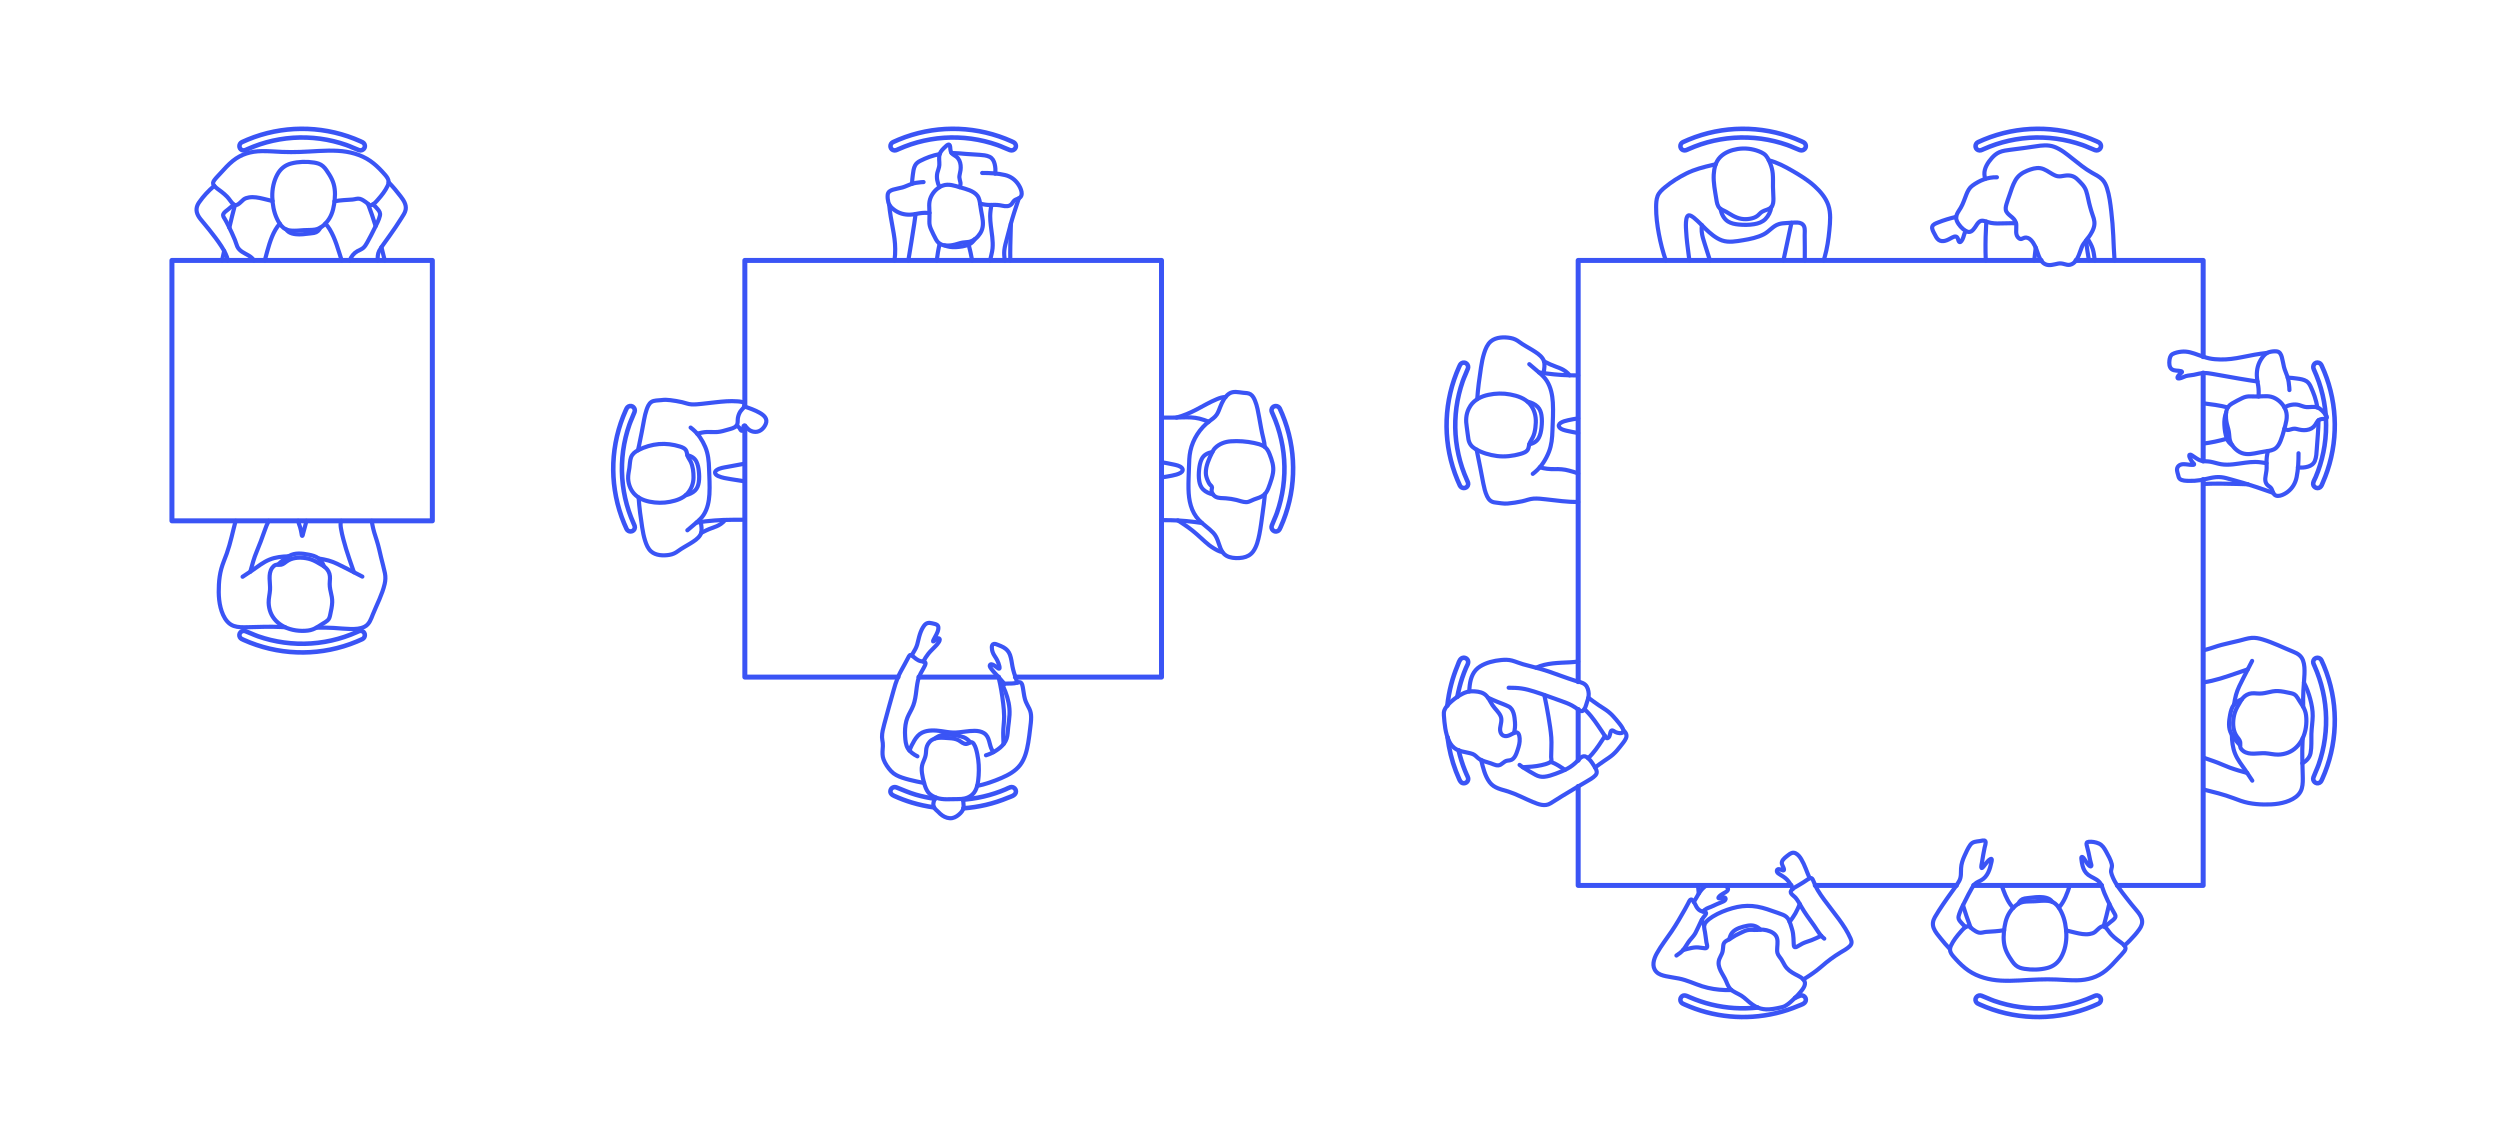 <?xml version="1.0" encoding="utf-8"?>
<!-- Generator: Adobe Illustrator 23.0.3, SVG Export Plug-In . SVG Version: 6.00 Build 0)  -->
<!DOCTYPE svg PUBLIC "-//W3C//DTD SVG 1.1//EN" "http://www.w3.org/Graphics/SVG/1.1/DTD/svg11.dtd">
<svg version="1.1" xmlns:x="http://ns.adobe.com/Extensibility/1.0/" xmlns:i="http://ns.adobe.com/AdobeIllustrator/10.0/" xmlns:graph="http://ns.adobe.com/Graphs/1.0/"
	 xmlns="http://www.w3.org/2000/svg" xmlns:xlink="http://www.w3.org/1999/xlink" x="0px" y="0px" viewBox="0 0 1500 675"
	 enable-background="new 0 0 1500 675" xml:space="preserve">
<g id="FILL-BACKGROUND">
	<rect x="0" y="0" fill="#FFFFFF" width="1500" height="675"/>
</g>
<g id="N-TEXT">
</g>
<g id="N-DIMENSIONS">
</g>
<g id="AG-PEOPLE">
	<g id="POLYLINE_5881_">
		
			<path fill="none" stroke="#3A54F5" stroke-width="2.5" stroke-linecap="round" stroke-linejoin="round" stroke-miterlimit="10" d="
			M1023.892,531.25c-2.701,1.714-4.403,4.291-5.888,7.058c-0.539,1.004-1.125,1.958-1.743,2.915"/>
	</g>
	<g id="POLYLINE_5880_">
		
			<path fill="none" stroke="#3A54F5" stroke-width="2.5" stroke-linecap="round" stroke-linejoin="round" stroke-miterlimit="10" d="
			M1021.872,546.961c1.144-1.658,2.941-2.141,4.712-2.86c1.28-0.52,2.511-1.151,3.774-1.711c1.212-0.537,2.488-0.957,3.671-1.553
			c0.639-0.323,1.619-0.994,1.27-1.86c-0.338-0.84-1.583-0.466-2.242-0.32c-0.613,0.136-2.736,0.838-1.768-0.467
			c0.648-0.874,1.653-1.474,2.569-2.029c0.876-0.53,2.449-1.177,2.87-2.211c0.463-1.14-0.919-2.178-1.725-2.701"/>
	</g>
	<g id="POLYLINE_5879_">
		
			<path fill="none" stroke="#3A54F5" stroke-width="2.5" stroke-linecap="round" stroke-linejoin="round" stroke-miterlimit="10" d="
			M1018.792,531.25c0.126,1.617,0.289,3.227,0.46,4.839"/>
	</g>
	<g id="POLYLINE_5878_">
		
			<path fill="none" stroke="#3A54F5" stroke-width="2.5" stroke-linecap="round" stroke-linejoin="round" stroke-miterlimit="10" d="
			M1068.793,575.564c-0.801-1.234-1.936-2.324-2.32-3.783c-0.274-1.04-0.204-2.149-0.134-3.21c0.156-2.382,0.607-5.303-0.941-7.357
			c-1.609-2.137-4.947-3.168-7.505-3.402c-1.131-0.104-2.241,0.047-3.367,0.139c-1.195,0.098-2.376-0.007-3.572-0.058
			c-2.01-0.086-3.622,0.375-5.402,1.275c-1.408,0.712-2.87,1.327-4.255,2.083c-1.213,0.662-2.32,1.492-3.506,2.199
			c-1.125,0.67-2.629,1.147-3.34,2.319c-0.535,0.881-0.537,2.024-0.616,3.018c-0.092,1.152-0.232,2.256-0.672,3.333
			c-0.469,1.151-1.149,2.206-1.578,3.374c-1.784,4.855,2.445,9.136,4.141,13.315c0.954,2.353,1.74,4.364,3.968,5.791
			c2.226,1.426,4.692,2.239,6.732,3.979c2.264,1.931,4.404,4.014,7.056,5.422c1.899,1.009,3.974,1.522,6.121,1.621
			c2.851,0.132,5.639-0.452,8.409-1.043c1.076-0.23,2.103-0.454,3.077-0.987c1.169-0.64,2.215-1.504,3.221-2.37
			c2.101-1.809,4.102-3.777,5.872-5.913c1.374-1.658,3.586-4.281,2.52-6.578c-0.95-2.047-3.715-3.15-5.57-4.152
			c-2.576-1.392-4.746-2.848-6.298-5.412C1070.121,577.986,1069.541,576.726,1068.793,575.564z"/>
	</g>
	<g id="POLYLINE_5877_">
		
			<path fill="none" stroke="#3A54F5" stroke-width="2.5" stroke-linecap="round" stroke-linejoin="round" stroke-miterlimit="10" d="
			M1056.29,557.794c-2.262-2.245-4.73-2.957-7.862-2.338c-3.082,0.609-7.11,1.627-9.16,4.2c-0.901,1.131-1.37,2.527-1.687,3.919"/>
	</g>
	<g id="POLYLINE_5876_">
		
			<path fill="none" stroke="#3A54F5" stroke-width="2.5" stroke-linecap="round" stroke-linejoin="round" stroke-miterlimit="10" d="
			M1081.988,587.684c3.895-2.376,7.669-4.931,11.103-7.945c3.542-3.109,7.175-5.791,11.203-8.243
			c1.876-1.142,3.981-2.216,5.55-3.782c1.41-1.408,1.277-2.816,0.52-4.54c-1.815-4.131-4.307-7.955-6.965-11.586
			c-2.888-3.946-5.972-7.747-8.859-11.693c-1.337-1.828-2.638-3.689-3.801-5.634c-1.071-1.791-1.848-3.665-2.664-5.58
			c-0.257-0.602-0.588-1.601-1.281-1.836c-0.678-0.23-1.436,0.332-1.961,0.689c-1.946,1.323-3.828,2.579-5.883,3.739
			c-1.431,0.808-3.378,1.741-4.295,3.176c-1.043,1.631,1.776,3.11,2.665,4.164c1.426,1.691,2.465,3.696,3.57,5.599
			c1.064,1.834,2.202,3.614,3.428,5.344c1.399,1.975,2.856,3.909,4.222,5.908c1.277,1.87,2.438,3.843,3.845,5.621
			c0.636,0.803,1.381,1.442,2.175,2.085"/>
	</g>
	<g id="POLYLINE_5875_">
		
			<path fill="none" stroke="#3A54F5" stroke-width="2.5" stroke-linecap="round" stroke-linejoin="round" stroke-miterlimit="10" d="
			M1073.779,553.147c1.215-1.674,2.452-3.324,3.463-5.134c1.003-1.796,1.828-3.679,2.625-5.573"/>
	</g>
	<g id="POLYLINE_5874_">
		
			<path fill="none" stroke="#3A54F5" stroke-width="2.5" stroke-linecap="round" stroke-linejoin="round" stroke-miterlimit="10" d="
			M1085.806,526.965c-1.713-3.793-2.913-7.882-5.061-11.462c-0.825-1.375-1.899-2.766-3.357-3.511
			c-1.682-0.86-3.08-0.01-4.403,1.035c-1.256,0.993-3.277,2.374-3.791,3.985c-0.542,1.698,1.033,3.09,1.196,4.683
			c0.104,1.017-1.138,0.363-1.682,0.182c-0.563-0.187-1.37-0.532-1.97-0.32c-0.629,0.223-0.722,0.997-0.513,1.556
			c0.254,0.681,0.957,1.093,1.54,1.46c1.605,1.012,3.26,1.927,4.557,3.34c1.198,1.306,2.178,2.877,2.867,4.509
			c0.144,0.342,0.274,0.69,0.397,1.04"/>
	</g>
	<g id="POLYLINE_5873_">
		
			<path fill="none" stroke="#3A54F5" stroke-width="2.5" stroke-linecap="round" stroke-linejoin="round" stroke-miterlimit="10" d="
			M1021.082,551.947c0.373,1.154,0.851,2.27,1.369,3.365"/>
	</g>
	<g id="POLYLINE_5872_">
		
			<path fill="none" stroke="#3A54F5" stroke-width="2.5" stroke-linecap="round" stroke-linejoin="round" stroke-miterlimit="10" d="
			M1005.853,573.311c1.549-1.001,3.019-2.058,4.18-3.509c1.39-1.736,2.365-3.763,3.747-5.504c1.196-1.507,2.544-2.777,3.472-4.484
			c1.18-2.168,2.077-4.479,3.195-6.679c0.466-0.917,0.969-1.814,1.555-2.659c0.419-0.604,1.787-1.871,1.64-2.68
			c-0.145-0.796-1.965-0.855-2.57-1.026c-1.457-0.413-2.397-1.41-3.17-2.665c-0.49-0.797-2.034-4.794-3.385-4.364
			c-0.796,0.253-1.289,1.679-1.658,2.364c-0.631,1.169-1.254,2.342-1.903,3.501c-2.52,4.496-5.106,8.954-7.99,13.228
			c-2.967,4.397-6.334,8.62-8.901,13.268c-1.825,3.305-3.243,7.763-0.315,10.927c1.487,1.607,3.735,2.242,5.804,2.694
			c2.583,0.565,5.214,0.885,7.808,1.396c4.877,0.96,9.253,3.152,13.957,4.651c4.49,1.43,9.217,2.129,13.921,2.265
			c1.208,0.035,2.415,0.022,3.623-0.021"/>
	</g>
	<g id="POLYLINE_5871_">
		
			<path fill="none" stroke="#3A54F5" stroke-width="2.5" stroke-linecap="round" stroke-linejoin="round" stroke-miterlimit="10" d="
			M1092.719,561.493c-1.922,0.917-3.841,1.854-5.829,2.621c-1.802,0.695-3.692,1.163-5.425,2.03
			c-0.907,0.453-1.756,1.012-2.638,1.509c-0.485,0.273-1.282,0.82-1.869,0.665c-0.764-0.201-0.701-1.422-0.73-2.033
			c-0.054-1.145-0.078-2.29-0.151-3.434c-0.116-1.803-0.295-3.603-0.846-5.331c-0.59-1.851-1.083-3.826-1.974-5.56
			c-0.761-1.482-1.926-2.419-3.445-3.064c-2.115-0.898-4.36-1.544-6.52-2.334c-3.871-1.415-7.805-2.604-11.933-2.938
			c-4.032-0.327-8.017,0.184-11.899,1.288c-4.09,1.162-8.191,2.79-11.816,5.03c-1.502,0.929-3.015,2.029-4.151,3.396
			c-1.571,1.89-0.943,3.632-0.529,5.799c0.393,2.055,0.536,4.149,0.876,6.213c0.144,0.873,0.597,1.95,0.443,2.836
			c-0.139,0.795-0.923,0.783-1.59,0.745c-1.682-0.094-3.308-0.568-5.004-0.506c-1.739,0.064-3.477,0.493-5.164,0.882
			c-0.904,0.209-1.803,0.443-2.684,0.735"/>
	</g>
	<g id="POLYLINE_5870_">
		
			<path fill="none" stroke="#3A54F5" stroke-width="2.5" stroke-linecap="round" stroke-linejoin="round" stroke-miterlimit="10" d="
			M1235.303,544.632c3.325-3.726,5.082-8.706,6.584-13.382"/>
	</g>
	<g id="POLYLINE_5869_">
		
			<path fill="none" stroke="#3A54F5" stroke-width="2.5" stroke-linecap="round" stroke-linejoin="round" stroke-miterlimit="10" d="
			M1201.013,531.25c1.365,3.904,2.789,7.962,5.2,11.364c0.529,0.746,1.113,1.453,1.761,2.098"/>
	</g>
	<g id="POLYLINE_5868_">
		
			<path fill="none" stroke="#3A54F5" stroke-width="2.5" stroke-linecap="round" stroke-linejoin="round" stroke-miterlimit="10" d="
			M1231.363,541.127c-1.516-2.451-5.088-2.88-7.717-2.905c-1.48-0.014-2.951,0.156-4.416,0.342c-1.493,0.19-3.024,0.271-4.503,0.543
			c-1.8,0.332-2.984,1.498-3.741,3.112"/>
	</g>
	<g id="POLYLINE_5867_">
		
			<path fill="none" stroke="#3A54F5" stroke-width="2.5" stroke-linecap="round" stroke-linejoin="round" stroke-miterlimit="10" d="
			M1202.473,558.095c-3.616,0.69-7.153,0.783-10.809,1.044c-1.441,0.103-2.964,0.796-4.391,0.419
			c-1.309-0.345-2.526-1.177-3.606-1.965c-0.96-0.7-2.018-2.205-3.343-1.797c-1.566,0.483-2.922,2.169-3.971,3.355
			c-2.184,2.468-4.381,5.242-5.776,8.245c-0.719,1.547-0.812,3.046,0.067,4.555c0.78,1.338,1.883,2.487,2.918,3.627
			c2.266,2.494,4.723,4.843,7.504,6.758c5.652,3.892,12.579,5.639,19.362,6.026c7.548,0.431,15.141-0.428,22.683-0.663
			c3.596-0.112,7.199-0.155,10.794,0.014c4.056,0.191,8.124,0.52,12.188,0.471c6.45-0.077,12.381-1.777,17.432-5.892
			c2.695-2.196,5.023-4.791,7.349-7.361c1.247-1.378,2.626-2.714,3.734-4.212c0.783-1.06,1.052-2.065,0.179-3.159
			c-1.184-1.483-3.025-2.585-4.502-3.739c-1.189-0.929-2.349-1.907-3.393-3c-1.213-1.269-2.091-2.81-3.296-4.079
			c-0.948-0.998-1.92-1.288-3.146-0.546c-1.304,0.789-2.246,2.027-3.431,2.963c-0.923,0.729-2.07,1.039-3.214,1.237
			c-2.864,0.498-5.784-0.134-8.569-0.795c-1.862-0.442-3.717-0.912-5.581-1.348"/>
	</g>
	<g id="POLYLINE_5866_">
		
			<path fill="none" stroke="#3A54F5" stroke-width="2.5" stroke-linecap="round" stroke-linejoin="round" stroke-miterlimit="10" d="
			M1212,580.657c-2.013-0.706-3.389-2.075-4.593-3.786c-1.251-1.777-2.436-3.619-3.366-5.588c-1.8-3.812-2.102-7.884-1.696-12.041
			c0.395-4.038,1.137-8.217,3.362-11.687c1.889-2.945,4.849-5.851,8.432-6.445c2.205-0.366,4.501-0.2,6.73-0.356
			c2.476-0.174,4.99-0.456,7.474-0.277c1.697,0.123,3.339,0.57,4.694,1.634c1.758,1.381,2.969,3.435,3.917,5.424
			c1.947,4.086,2.737,8.71,2.852,13.212c0.118,4.641-0.837,9.421-3.086,13.51c-1.83,3.326-4.602,5.565-8.273,6.513
			c-4.364,1.126-9.285,1.248-13.726,0.54C1213.8,581.162,1212.883,580.963,1212,580.657z"/>
	</g>
	<g id="POLYLINE_5865_">
		
			<path fill="none" stroke="#3A54F5" stroke-width="2.5" stroke-linecap="round" stroke-linejoin="round" stroke-miterlimit="10" d="
			M1265.566,542.284c-1.043,4.523-2.127,9.026-3.358,13.501"/>
	</g>
	<g id="POLYLINE_5864_">
		
			<path fill="none" stroke="#3A54F5" stroke-width="2.5" stroke-linecap="round" stroke-linejoin="round" stroke-miterlimit="10" d="
			M1182.378,556.574c-1.708-4.414-3.181-8.894-4.583-13.413"/>
	</g>
	<g id="POLYLINE_5863_">
		
			<path fill="none" stroke="#3A54F5" stroke-width="2.5" stroke-linecap="round" stroke-linejoin="round" stroke-miterlimit="10" d="
			M1169.959,569.463c-1.983-2.042-3.791-4.234-5.586-6.441c-1.528-1.879-3.234-3.823-4.135-6.103
			c-0.909-2.301-0.528-4.493,0.683-6.616c1.499-2.629,3.194-5.148,4.872-7.664c1.718-2.576,3.552-5.075,5.348-7.597
			c1.505-2.115,3.136-4.208,4.391-6.487c1.331-2.418,0.947-4.993,1.108-7.649c0.154-2.535,0.934-4.908,1.979-7.209
			c1.028-2.265,2.083-4.73,3.54-6.756c1.449-2.014,3.525-1.971,5.77-2.296c0.744-0.108,2.731-0.816,3.271,0.041
			c0.552,0.876-0.284,3.12-0.461,4.009c-0.578,2.903-1.115,5.817-1.557,8.744c-0.075,0.494-0.7,2.951-0.234,3.356
			c0.434,0.378,2.075-2.099,2.428-2.513c0.802-0.939,1.82-2.346,2.966-2.878c1.123-0.521,0.654,1.219,0.524,1.82
			c-0.928,4.254-2.164,8.745-6.251,10.989c-1.154,0.633-2.447,1.071-3.446,1.954c-0.883,0.78-1.506,1.824-2.099,2.829
			c-1.447,2.453-2.711,5.029-3.989,7.572c-1.265,2.517-2.604,5.06-3.516,7.732c-0.327,0.958-0.692,2.081-0.338,3.074
			c0.362,1.013,1.267,1.936,1.972,2.726c0.69,0.774,1.434,1.505,2.255,2.141"/>
	</g>
	<g id="POLYLINE_5862_">
		
			<path fill="none" stroke="#3A54F5" stroke-width="2.5" stroke-linecap="round" stroke-linejoin="round" stroke-miterlimit="10" d="
			M1262.847,556.085c1.125-0.936,2.217-1.902,3.367-2.809c0.952-0.751,2.118-1.526,2.782-2.564c0.529-0.826,0.298-1.549-0.168-2.348
			c-0.754-1.293-1.502-2.571-2.182-3.905c-1.418-2.781-2.752-5.615-3.974-8.488c-1.006-2.364-1.448-5.206-3.344-7.048
			c-1.845-1.792-4.369-2.494-6.396-4.018c-1.83-1.376-2.839-3.303-3.393-5.476c-0.319-1.251-0.557-2.554-0.68-3.84
			c-0.03-0.316-0.203-1.238,0.19-1.419c0.357-0.165,0.885,0.41,1.096,0.622c0.551,0.555,3.497,6.173,4.593,4.88
			c0.287-0.339-0.073-1.261-0.164-1.629c-0.173-0.691-0.368-1.376-0.529-2.07c-0.339-1.461-0.593-2.94-0.916-4.404
			c-0.335-1.52-0.777-3.013-1.131-4.528c-0.279-1.196-0.034-1.819,1.259-1.947c1.967-0.196,4.304,0.22,6.103,1.033
			c2.092,0.946,3.237,2.868,4.3,4.806c1.295,2.36,2.766,4.879,3.396,7.52c0.307,1.288-0.008,2.179-0.313,3.412
			c-0.251,1.014,0.003,2.027,0.342,2.99c1.833,5.207,5.584,9.764,8.912,14.081c1.875,2.432,3.82,4.804,5.805,7.147
			c1.353,1.597,2.681,3.271,3.261,5.32c0.651,2.3-0.121,4.313-1.46,6.205c-1.694,2.394-3.725,4.622-5.765,6.725
			c-1.026,1.058-2.096,2.077-3.223,3.028"/>
	</g>
	<g id="POLYLINE_5861_">
		
			<path fill="none" stroke="#3A54F5" stroke-width="2.5" stroke-linecap="round" stroke-linejoin="round" stroke-miterlimit="10" d="
			M926.416,216.833c2.462,1.266,4.903,2.397,7.515,3.319c1.924,0.678,3.8,1.449,5.446,2.678c0.887,0.662,1.724,1.431,2.339,2.358"/>
	</g>
	<g id="POLYLINE_5860_">
		
			<path fill="none" stroke="#3A54F5" stroke-width="2.5" stroke-linecap="round" stroke-linejoin="round" stroke-miterlimit="10" d="
			M917.578,218.505c2.068,1.746,4.155,3.47,6.18,5.266c1.654,1.468,3.229,2.979,4.399,4.871c2.373,3.836,3.262,8.371,3.54,12.818
			c0.352,5.628-0.051,11.323-0.227,16.951c-0.137,4.379-0.513,8.643-2.139,12.755c-1.802,4.557-4.591,8.957-8.375,12.119
			c-0.42,0.351-0.85,0.689-1.286,1.021"/>
	</g>
	<g id="POLYLINE_5859_">
		
			<path fill="none" stroke="#3A54F5" stroke-width="2.5" stroke-linecap="round" stroke-linejoin="round" stroke-miterlimit="10" d="
			M916.525,240.985c2.176,0.492,4.456,1.494,6.046,3.1c1.348,1.361,1.993,3.158,2.297,5.015c0.403,2.461,0.315,5.02,0.031,7.488
			c-0.237,2.063-0.641,4.199-1.609,6.058c-1.197,2.298-3.308,3.4-5.746,3.974"/>
	</g>
	<g id="POLYLINE_5858_">
		
			<path fill="none" stroke="#3A54F5" stroke-width="2.5" stroke-linecap="round" stroke-linejoin="round" stroke-miterlimit="10" d="
			M882.283,243.426c2.504-3.686,6.487-5.619,10.733-6.526c4.348-0.93,8.792-1.042,13.161-0.211c4.272,0.813,8.804,2.245,11.7,5.681
			c2.693,3.195,3.778,7.102,3.614,11.213c-0.082,2.065-0.336,4.144-0.838,6.15c-0.453,1.808-1.244,3.318-2.2,4.906
			c-0.388,0.645-0.728,1.295-0.919,2.027c-0.244,0.939-0.293,1.946-0.711,2.835c-0.795,1.69-2.874,2.345-4.533,2.822
			c-4.541,1.306-9.409,1.887-14.11,1.285c-4.475-0.574-9.318-1.985-13.181-4.375c-2.147-1.329-3.461-3.116-3.928-5.606
			c-0.46-2.454-0.601-4.97-1.02-7.438c-0.642-3.78-0.505-7.383,1.17-10.894C881.53,244.646,881.886,244.023,882.283,243.426z"/>
	</g>
	<g id="POLYLINE_5857_">
		
			<path fill="none" stroke="#3A54F5" stroke-width="2.5" stroke-linecap="round" stroke-linejoin="round" stroke-miterlimit="10" d="
			M886.344,239.479c0.408-6.357,1.301-12.66,2.257-18.955c0.445-2.929,1.01-5.862,1.909-8.69c0.81-2.547,1.905-5.264,4.006-7.026
			c3.14-2.633,8.069-2.701,11.891-1.989c2.022,0.377,3.61,1.156,5.239,2.388c2.394,1.811,5.139,3.172,7.679,4.763
			c2.272,1.424,4.838,2.963,6.339,5.255c1.238,1.891,1.121,4.137,0.844,6.286c-0.102,0.793-0.23,1.582-0.349,2.372"/>
	</g>
	<g id="POLYLINE_5856_">
		
			<path fill="none" stroke="#3A54F5" stroke-width="2.5" stroke-linecap="round" stroke-linejoin="round" stroke-miterlimit="10" d="
			M923.404,223.458c6.045,0.922,12.045,1.583,18.163,1.725c1.779,0.041,3.559,0.054,5.338,0.069"/>
	</g>
	<g id="POLYLINE_5855_">
		
			<path fill="none" stroke="#3A54F5" stroke-width="2.5" stroke-linecap="round" stroke-linejoin="round" stroke-miterlimit="10" d="
			M946.905,251.022c-1.992,0.319-3.986,0.636-5.952,1.09c-1.554,0.359-3.272,0.762-4.618,1.66c-1.056,0.704-1.47,1.796-0.545,2.815
			c1.056,1.162,2.929,1.557,4.394,1.911c2.218,0.537,4.478,0.905,6.721,1.323"/>
	</g>
	<g id="POLYLINE_5854_">
		
			<path fill="none" stroke="#3A54F5" stroke-width="2.5" stroke-linecap="round" stroke-linejoin="round" stroke-miterlimit="10" d="
			M923.867,280.387c2.942,0.809,5.788,1.164,8.836,1.088c3.014-0.075,5.739,0.075,8.658,0.89c1.854,0.518,3.767,0.986,5.545,1.734"
			/>
	</g>
	<g id="POLYLINE_5853_">
		
			<path fill="none" stroke="#3A54F5" stroke-width="2.5" stroke-linecap="round" stroke-linejoin="round" stroke-miterlimit="10" d="
			M946.905,301.221c-6.43,0.019-12.827-0.882-19.203-1.607c-2.508-0.285-5.073-0.602-7.599-0.433
			c-2.333,0.155-4.536,1.122-6.813,1.598c-2.873,0.601-5.829,1.101-8.756,1.345c-2.451,0.204-5.015-0.375-7.448-0.636
			c-2.401-0.257-3.798-1.576-4.823-3.712c-1.164-2.426-1.769-5.133-2.298-7.757c-1.262-6.25-2.321-12.513-3.693-18.742
			c-0.111-0.503-0.221-1.005-0.332-1.508"/>
	</g>
	<g id="POLYLINE_5852_">
		
			<path fill="none" stroke="#3A54F5" stroke-width="2.5" stroke-linecap="round" stroke-linejoin="round" stroke-miterlimit="10" d="
			M953.034,418.641c2.075,1.576,4.187,3.099,6.336,4.573c1.837,1.26,3.791,2.346,5.537,3.735c1.783,1.42,3.349,3.046,4.783,4.813
			c1.388,1.709,3.002,3.466,4.01,5.441c0.295,0.579,0.674,1.387,0.267,1.998c-0.44,0.661-1.478,0.711-2.191,0.677
			c-0.858-0.041-1.693-0.287-2.477-0.63c-0.6-0.262-1.571-1.168-2.231-0.957c-0.743,0.238-0.902,1.671-1.064,2.303
			c-0.207,0.806-0.387,1.588-1.106,2.101c-0.924,0.659-1.359-0.197-1.831-0.942c-0.675-1.068-1.37-2.123-2.078-3.17
			c-2.78-4.111-5.526-8.348-9.055-11.869c-0.432-0.431-0.875-0.851-1.326-1.262"/>
	</g>
	<g id="POLYLINE_5851_">
		
			<path fill="none" stroke="#3A54F5" stroke-width="2.5" stroke-linecap="round" stroke-linejoin="round" stroke-miterlimit="10" d="
			M921.675,400.606c6.457-2.935,13.49-2.847,20.447-3.228c1.6-0.088,3.197-0.235,4.784-0.459"/>
	</g>
	<g id="POLYLINE_5850_">
		
			<path fill="none" stroke="#3A54F5" stroke-width="2.5" stroke-linecap="round" stroke-linejoin="round" stroke-miterlimit="10" d="
			M957.013,460.499c1.912-1.426,3.829-2.849,5.809-4.181c1.741-1.171,3.472-2.27,5.04-3.675c1.568-1.405,2.931-2.994,4.209-4.663
			c1.205-1.573,2.701-3.198,3.514-5.033c0.768-1.732,0.022-3.519-1.461-4.578"/>
	</g>
	<g id="POLYLINE_5849_">
		
			<path fill="none" stroke="#3A54F5" stroke-width="2.5" stroke-linecap="round" stroke-linejoin="round" stroke-miterlimit="10" d="
			M866.708,425.976c0.973-2.246,2.908-4.089,4.745-5.65c1.852-1.575,3.887-2.98,6.06-4.075c1.767-0.891,3.583-1.489,5.574-1.476
			c2.398,0.016,5.16,0.213,7.265,1.47c2.506,1.496,3.643,4.563,5.178,6.896c1.47,2.235,3.74,4.022,4.83,6.491
			c1.034,2.343,0.046,4.76-0.26,7.142c-0.259,2.017,0.417,4.442,2.732,4.846c2.164,0.377,4.106-1.235,5.975-2.006
			c2.352-0.971,2.858,1.72,2.988,3.523c0.166,2.296-0.449,4.521-1.165,6.68c-0.777,2.341-1.845,5.909-4.67,6.358
			c-1.084,0.172-2.081,0.182-3.044,0.779c-0.884,0.547-1.622,1.304-2.522,1.826c-1.92,1.113-3.96-0.077-5.822-0.747
			c-2.523-0.907-5.562-1.391-7.683-3.139c-1.072-0.883-1.894-1.919-3.212-2.451c-0.933-0.376-1.932-0.587-2.912-0.799
			c-2.365-0.513-4.877-0.882-7.017-2.085c-1.932-1.086-3.341-2.827-4.288-4.805c-2.26-4.717-2.752-10.472-3.133-15.616
			C866.243,428.057,866.277,426.991,866.708,425.976z"/>
	</g>
	<g id="POLYLINE_5848_">
		
			<path fill="none" stroke="#3A54F5" stroke-width="2.5" stroke-linecap="round" stroke-linejoin="round" stroke-miterlimit="10" d="
			M892.728,418.579c1.877,0.868,3.753,1.731,5.671,2.505c2.245,0.906,4.574,1.713,6.743,2.8c3.185,1.596,3.594,6.259,3.84,9.411
			c0.173,2.221-0.012,4.356-0.587,6.509"/>
	</g>
	<g id="POLYLINE_5847_">
		
			<path fill="none" stroke="#3A54F5" stroke-width="2.5" stroke-linecap="round" stroke-linejoin="round" stroke-miterlimit="10" d="
			M913.686,460.334c3.707-0.174,7.526-0.405,11.154-1.226c1.578-0.357,3.21-0.767,4.678-1.463c0.514-0.244,1.173-0.546,1.303-1.155
			c0.14-0.655-0.124-1.568-0.128-2.254c-0.02-3.963,0.379-7.883,0.074-11.847c-0.315-4.097-0.989-8.173-1.656-12.224
			c-0.724-4.402-1.583-8.778-2.511-13.141"/>
	</g>
	<g id="POLYLINE_5846_">
		
			<path fill="none" stroke="#3A54F5" stroke-width="2.5" stroke-linecap="round" stroke-linejoin="round" stroke-miterlimit="10" d="
			M905.198,412.644c2.588,0.021,5.175,0.068,7.741,0.44c2.572,0.373,5.08,1.061,7.554,1.844c5.535,1.753,10.983,3.809,16.453,5.749
			c2.128,0.755,4.258,1.549,6.249,2.623c1.142,0.616,2.192,1.358,3.26,2.091c0.687,0.472,1.464,1.088,2.305,1.246
			c2.102,0.394,2.876-3.713,3.363-5.12c0.607-1.753,1.2-3.417,1.095-5.296c-0.105-1.886-0.643-4.131-2.112-5.437
			c-1.583-1.407-4.044-1.72-5.989-2.337c-5.317-1.687-10.527-3.695-15.797-5.519c-5.069-1.754-10.285-2.923-15.445-4.361
			c-2.267-0.632-4.425-1.606-6.691-2.219c-2.116-0.573-4.339-0.533-6.505-0.323c-4.361,0.423-8.963,1.512-12.697,3.884
			c-4.04,2.566-5.557,6.679-6.141,11.25c-0.157,1.23-0.235,2.464-0.27,3.703"/>
	</g>
	<g id="POLYLINE_5845_">
		
			<path fill="none" stroke="#3A54F5" stroke-width="2.5" stroke-linecap="round" stroke-linejoin="round" stroke-miterlimit="10" d="
			M888.685,455.981c1.127,4.546,2.244,9.591,5.122,13.402c2.724,3.607,7.026,4.229,11.086,5.518
			c5.105,1.621,9.823,4.233,14.761,6.271c3.426,1.414,7.271,2.968,10.695,0.809c4.639-2.926,9.246-5.836,13.99-8.596
			c2.488-1.448,4.981-2.888,7.448-4.372c1.853-1.115,4.02-2.233,5.496-3.85c1.712-1.876,0.178-3.977-0.931-5.772
			c-1.161-1.879-2.589-4.109-4.539-5.252c-2.336-1.368-4.163,1.24-5.653,2.726c-1.722,1.717-3.574,3.178-5.725,4.324
			c-2.279,1.214-4.697,2.188-7.117,3.082c-2.156,0.796-4.401,1.545-6.698,1.781c-1.882,0.193-3.575-0.205-5.231-1.106
			c-2.343-1.276-4.664-2.662-6.913-4.098c-0.933-0.596-1.848-1.222-2.717-1.908"/>
	</g>
	<g id="POLYLINE_5844_">
		
			<path fill="none" stroke="#3A54F5" stroke-width="2.5" stroke-linecap="round" stroke-linejoin="round" stroke-miterlimit="10" d="
			M938.957,461.93c-2.744-1.876-5.364-3.734-8.536-4.817"/>
	</g>
	<g id="POLYLINE_5843_">
		
			<path fill="none" stroke="#3A54F5" stroke-width="2.5" stroke-linecap="round" stroke-linejoin="round" stroke-miterlimit="10" d="
			M962.981,441.611c-2.399,3.62-4.715,7.346-7.561,10.64c-0.809,0.937-1.669,1.823-2.558,2.685"/>
	</g>
	<g id="POLYLINE_5842_">
		
			<path fill="none" stroke="#3A54F5" stroke-width="2.5" stroke-linecap="round" stroke-linejoin="round" stroke-miterlimit="10" d="
			M1321.905,473.642c6.129,1.549,12.24,2.982,18.154,5.24c2.956,1.129,5.882,2.251,8.997,2.866c3.059,0.605,6.184,0.885,9.3,0.944
			c5.806,0.11,12.097-0.44,17.271-3.296c2.575-1.421,4.673-3.495,5.465-6.389c0.688-2.514,0.613-5.209,0.547-7.791
			c-0.169-6.586-0.463-13.137-0.129-19.724c0.043-0.857,0.087-1.715,0.13-2.572"/>
	</g>
	<g id="POLYLINE_5841_">
		
			<path fill="none" stroke="#3A54F5" stroke-width="2.5" stroke-linecap="round" stroke-linejoin="round" stroke-miterlimit="10" d="
			M1348.318,463.78c-3.498-0.964-7.023-1.947-10.431-3.199c-3.217-1.182-6.287-2.694-9.535-3.808
			c-2.154-0.739-4.311-1.465-6.448-2.254"/>
	</g>
	<g id="POLYLINE_5840_">
		
			<path fill="none" stroke="#3A54F5" stroke-width="2.5" stroke-linecap="round" stroke-linejoin="round" stroke-miterlimit="10" d="
			M1321.905,409.438c6.883-0.912,13.673-3.329,20.212-5.581c2.176-0.749,4.351-1.499,6.527-2.248"/>
	</g>
	<g id="POLYLINE_5839_">
		
			<path fill="none" stroke="#3A54F5" stroke-width="2.5" stroke-linecap="round" stroke-linejoin="round" stroke-miterlimit="10" d="
			M1381.915,424.091c-0.054-3.301-0.072-6.597,0.122-9.895c0.191-3.252,0.534-6.496,0.649-9.752
			c0.097-2.754,0.077-5.652-0.914-8.263c-1.037-2.733-3.137-4.047-5.745-5.103c-6.134-2.483-12.128-5.519-18.479-7.421
			c-2.13-0.638-4.323-1.098-6.557-0.915c-2.551,0.209-5.026,1.09-7.499,1.687c-3.522,0.85-7.068,1.605-10.575,2.513
			c-3.01,0.779-5.898,1.944-8.901,2.739c-0.699,0.185-1.403,0.346-2.109,0.501"/>
	</g>
	<g id="POLYLINE_5838_">
		
			<path fill="none" stroke="#3A54F5" stroke-width="2.5" stroke-linecap="round" stroke-linejoin="round" stroke-miterlimit="10" d="
			M1382.368,409.534c1.656,3.195,2.883,6.487,3.79,9.969c0.859,3.294,1.526,6.701,1.469,10.118
			c-0.06,3.588-0.683,7.143-0.784,10.734c-0.105,3.731,0.208,7.713-0.485,11.402c-0.519,2.763-2.5,4.917-4.964,6.174"/>
	</g>
	<g id="POLYLINE_5837_">
		
			<path fill="none" stroke="#3A54F5" stroke-width="2.5" stroke-linecap="round" stroke-linejoin="round" stroke-miterlimit="10" d="
			M1373.946,415.79c-2.421-0.508-4.844-1.081-7.327-1.159c-2.084-0.066-4.075,0.368-6.091,0.85
			c-2.213,0.528-4.179,0.801-6.449,0.586c-2.131-0.201-4.07-0.224-5.998,0.836c-1.658,0.912-2.836,2.305-3.768,3.924
			c-1.229,2.135-2.626,4.27-3.386,6.63c-1.199,3.72-1.506,8.494-0.037,12.176c0.323,0.809,0.749,1.566,1.242,2.283
			c0.708,1.028,1.763,2.095,1.996,3.364c0.213,1.16-0.313,2.273,0.192,3.409c0.358,0.807,1.008,1.478,1.719,1.986
			c3.683,2.633,8.979,1.002,13.14,1.263c2.597,0.163,5.137,0.88,7.751,0.824c2.022-0.043,4.05-0.45,5.932-1.192
			c3.763-1.483,6.672-4.504,8.494-8.071c2.174-4.255,2.879-9.654,2.275-14.382c-0.253-1.985-0.939-3.78-1.991-5.48
			c-0.723-1.167-1.496-2.301-2.208-3.475c-0.58-0.955-1.136-1.966-1.897-2.793C1376.563,416.311,1375.29,416.072,1373.946,415.79z"
			/>
	</g>
	<g id="POLYLINE_5836_">
		
			<path fill="none" stroke="#3A54F5" stroke-width="2.5" stroke-linecap="round" stroke-linejoin="round" stroke-miterlimit="10" d="
			M1345.095,419.586c-1.788,0.664-3.516,1.702-4.713,3.213c-1.349,1.704-1.883,3.89-2.291,5.981
			c-0.75,3.847-1.274,8.168,0.797,11.703c1.391,2.375,3.275,4.683,5.173,6.672"/>
	</g>
	<g id="POLYLINE_5835_">
		
			<path fill="none" stroke="#3A54F5" stroke-width="2.5" stroke-linecap="round" stroke-linejoin="round" stroke-miterlimit="10" d="
			M1351.267,396.542c-1.745,3.404-3.515,6.797-5.235,10.213c-1.653,3.283-3.444,6.585-4.425,10.145
			c-0.529,1.92-0.87,3.884-1.184,5.849"/>
	</g>
	<g id="POLYLINE_5834_">
		
			<path fill="none" stroke="#3A54F5" stroke-width="2.5" stroke-linecap="round" stroke-linejoin="round" stroke-miterlimit="10" d="
			M1339.098,440.828c0.103,3.904,0.495,7.814,1.992,11.459c1.495,3.639,3.96,6.734,6.177,9.944c1.401,2.028,2.737,4.102,4.096,6.158
			"/>
	</g>
	<g id="POLYLINE_5833_">
		
			<path fill="none" stroke="#3A54F5" stroke-width="2.5" stroke-linecap="round" stroke-linejoin="round" stroke-miterlimit="10" d="
			M1255.64,129.238c0.967,2.561,1.444,4.808,0.569,7.49c-0.984,3.019-2.909,5.53-4.871,7.974c-0.888,1.107-1.703,2.211-2.25,3.53
			c-0.659,1.59-1.138,3.25-1.791,4.844c-0.991,2.417-2.553,5.261-5.372,5.794c-1.117,0.211-2.209-0.09-3.277-0.396
			c-1.27-0.364-2.403-0.572-3.729-0.32c-2.557,0.487-5.425,1.582-7.939,0.288c-2.472-1.273-3.593-4.318-4.417-6.786
			c-0.909-2.721-1.992-5.576-4.038-7.671c-1.005-1.029-2.417-1.746-3.883-1.321c-1.288,0.374-1.952,1.26-3.244,0.314
			c-2.546-1.864-1.425-5.428-1.622-8.056c-0.133-1.786-0.998-3.12-2.279-4.318c-1.229-1.149-2.885-2.151-3.68-3.682
			c-0.71-1.368-0.358-2.945,0.039-4.351c0.504-1.785,1.158-3.532,1.757-5.286c1.047-3.066,1.997-6.253,3.612-9.079
			c1.62-2.835,4.115-4.571,7.09-5.782c2.405-0.979,5.247-1.931,7.88-1.508c2.699,0.433,4.987,2.276,7.309,3.575
			c0.947,0.53,1.95,1.038,3.027,1.237c1.339,0.248,2.659-0.048,3.978-0.269c3.155-0.53,5.706-0.079,8.012,2.224
			c2.12,2.117,4.187,3.94,5.164,6.847c1.043,3.101,1.446,6.383,2.364,9.522C1254.556,125.783,1255.012,127.544,1255.64,129.238z"/>
	</g>
	<g id="POLYLINE_5832_">
		
			<path fill="none" stroke="#3A54F5" stroke-width="2.5" stroke-linecap="round" stroke-linejoin="round" stroke-miterlimit="10" d="
			M1253.372,156.25c-0.714-3.996-1.319-7.979-1.65-12.026"/>
	</g>
	<g id="POLYLINE_5831_">
		
			<line fill="none" stroke="#3A54F5" stroke-width="2.5" stroke-linecap="round" stroke-linejoin="round" stroke-miterlimit="10" x1="1220.549" y1="156.25" x2="1221.437" y2="148.583"/>
	</g>
	<g id="POLYLINE_5830_">
		
			<path fill="none" stroke="#3A54F5" stroke-width="2.5" stroke-linecap="round" stroke-linejoin="round" stroke-miterlimit="10" d="
			M1191.779,132.974c-0.372,6.106-0.544,12.208-0.46,18.325c0.023,1.651,0.083,3.301,0.145,4.951"/>
	</g>
	<g id="POLYLINE_5829_">
		
			<path fill="none" stroke="#3A54F5" stroke-width="2.5" stroke-linecap="round" stroke-linejoin="round" stroke-miterlimit="10" d="
			M1268.733,156.25c-0.384-4.962-0.537-9.924-0.776-14.895c-0.233-4.838-0.627-9.678-1.191-14.489
			c-0.551-4.708-1.129-9.565-2.6-14.091c-0.608-1.869-1.452-3.68-2.847-5.097c-1.717-1.744-4.029-2.842-6.134-4.032
			c-4.195-2.371-7.887-5.431-11.649-8.418c-3.39-2.692-6.857-5.616-10.974-7.12c-3.649-1.334-7.432-0.907-11.188-0.3
			c-5.011,0.81-10.038,1.371-15.068,2.05c-2.258,0.305-4.616,0.566-6.722,1.489c-1.771,0.776-3.238,2.052-4.511,3.486
			c-2.327,2.622-4.645,6.135-4.425,9.797c0.055,0.909,0.243,1.801,0.425,2.691"/>
	</g>
	<g id="POLYLINE_5828_">
		
			<path fill="none" stroke="#3A54F5" stroke-width="2.5" stroke-linecap="round" stroke-linejoin="round" stroke-miterlimit="10" d="
			M1252.572,143.152c1.189,2.046,2.426,4.063,3.111,6.346c0.657,2.187,0.864,4.499,1.179,6.752"/>
	</g>
	<g id="POLYLINE_5827_">
		
			<path fill="none" stroke="#3A54F5" stroke-width="2.5" stroke-linecap="round" stroke-linejoin="round" stroke-miterlimit="10" d="
			M1173.665,130.108c-3.724,0.912-7.446,1.993-10.998,3.448c-1.175,0.481-2.942,1.08-3.309,2.447
			c-0.374,1.393,0.686,3.093,1.296,4.269c0.684,1.318,1.376,2.911,2.657,3.766c1.038,0.693,2.344,0.743,3.533,0.491
			c1.648-0.349,3.045-1.297,4.526-2.046c1.491-0.754,2.672-1.021,3.363,0.742c0.202,0.515,0.411,1.991,1.135,2.044
			c0.741,0.055,1.393-1.211,1.658-1.73c0.807-1.578,0.879-3.42,1.911-4.884"/>
	</g>
	<g id="POLYLINE_5826_">
		
			<path fill="none" stroke="#3A54F5" stroke-width="2.5" stroke-linecap="round" stroke-linejoin="round" stroke-miterlimit="10" d="
			M1198.147,106.371c-5.394-0.165-10.435,1.863-14.747,5.042c-1.786,1.317-2.732,3.198-3.545,5.21
			c-1.083,2.683-1.925,5.486-3.39,7.997c-1.468,2.517-3.664,4.849-2.354,7.926c1.012,2.376,3.198,4.796,5.438,6.08
			c2.57,1.473,4.147-0.251,5.531-2.31c0.807-1.2,1.637-2.812,2.934-3.556c0.849-0.487,1.768-0.362,2.674-0.117
			c1.325,0.357,2.6,0.857,3.954,1.107c1.233,0.228,2.494,0.305,3.746,0.33c2.878,0.056,5.75-0.205,8.628-0.159
			c0.878,0.014,1.756,0.033,2.633,0.05"/>
	</g>
	<g id="POLYLINE_5825_">
		
			<path fill="none" stroke="#3A54F5" stroke-width="2.5" stroke-linecap="round" stroke-linejoin="round" stroke-miterlimit="10" d="
			M1321.905,241.966c4.953,0.653,9.896,1.212,14.732,2.508"/>
	</g>
	<g id="POLYLINE_5824_">
		
			<path fill="none" stroke="#3A54F5" stroke-width="2.5" stroke-linecap="round" stroke-linejoin="round" stroke-miterlimit="10" d="
			M1321.905,290.385c6.766-0.328,13.502-0.235,20.271-0.027c2.181,0.067,4.361,0.134,6.542,0.201"/>
	</g>
	<g id="POLYLINE_5823_">
		
			<path fill="none" stroke="#3A54F5" stroke-width="2.5" stroke-linecap="round" stroke-linejoin="round" stroke-miterlimit="10" d="
			M1336.148,263.227c-4.691,1.301-9.403,2.366-14.242,2.937"/>
	</g>
	<g id="POLYLINE_5822_">
		
			<path fill="none" stroke="#3A54F5" stroke-width="2.5" stroke-linecap="round" stroke-linejoin="round" stroke-miterlimit="10" d="
			M1335.661,247.646c-0.876,2.312-1.17,4.775-1.036,7.236c0.152,2.803,0.521,5.828,1.566,8.456c0.626,1.574,1.727,2.827,3.135,3.759
			"/>
	</g>
	<g id="POLYLINE_5821_">
		
			<path fill="none" stroke="#3A54F5" stroke-width="2.5" stroke-linecap="round" stroke-linejoin="round" stroke-miterlimit="10" d="
			M1370.625,244.394c-1.646-2.95-4.644-5.502-7.949-6.334c-1.547-0.389-3.168-0.384-4.752-0.303
			c-2.556,0.13-5.007,0.219-7.562,0.079c-1.772-0.097-3.315,0.222-4.92,0.987c-2.074,0.988-4.181,2.093-6.165,3.251
			c-1.785,1.041-2.985,2.479-3.437,4.525c-0.337,1.522-0.347,3.116-0.218,4.662c0.179,2.146,0.762,4.173,1.34,6.237
			c0.509,1.817,0.51,3.56,0.735,5.416c0.382,3.141,2.532,5.887,5.055,7.681c3.04,2.162,6.428,2.137,9.962,1.451
			c2.389-0.464,4.745-0.955,7.154-1.306c1.972-0.287,4.087-0.584,5.663-1.911c1.387-1.168,2.212-2.874,2.878-4.524
			c0.844-2.089,1.471-4.267,2.054-6.441c0.996-3.715,2.345-7.604,1.071-11.415C1371.295,245.738,1370.989,245.049,1370.625,244.394z
			"/>
	</g>
	<g id="POLYLINE_5820_">
		
			<path fill="none" stroke="#3A54F5" stroke-width="2.5" stroke-linecap="round" stroke-linejoin="round" stroke-miterlimit="10" d="
			M1370.625,244.394c2.573-1.4,5.839-2.151,8.729-1.391c1.557,0.409,2.948,1.168,4.584,1.261c2.141,0.121,4.426-0.504,6.502,0.223
			c1.963,0.687,3.47,2.481,4.738,4.05c0.422,0.522,1.479,1.677,0.72,2.317c-0.602,0.508-1.925,0.446-2.647,0.547
			c-0.923,0.129-1.803,0.352-2.468,1.052c-0.691,0.727-1.098,1.695-1.663,2.515c-1.251,1.816-3.003,2.72-5.165,3.03
			c-2.065,0.296-3.891-0.072-5.872-0.585c-1.06-0.274-1.991-0.254-3.047,0.063c-1.108,0.333-2.144,0.747-3.293,0.351
			c-0.392-0.135-0.763-0.332-1.127-0.529"/>
	</g>
	<g id="POLYLINE_5819_">
		
			<path fill="none" stroke="#3A54F5" stroke-width="2.5" stroke-linecap="round" stroke-linejoin="round" stroke-miterlimit="10" d="
			M1379.119,271.97c0.014,4.749-0.202,9.672-1.147,14.335c-0.729,3.597-2.456,6.57-5.386,8.821
			c-2.222,1.706-7.001,4.151-8.652,0.612c-0.367-0.787-0.577-1.644-0.986-2.411c-0.493-0.923-1.308-1.345-2.093-1.973
			c-1.884-1.507-1.886-3.779-1.47-5.933c0.404-2.097,0.699-4.019,0.589-6.159c-0.119-2.335-0.058-4.536,0.385-6.841
			c0.117-0.606,0.249-1.209,0.383-1.811"/>
	</g>
	<g id="POLYLINE_5818_">
		
			<path fill="none" stroke="#3A54F5" stroke-width="2.5" stroke-linecap="round" stroke-linejoin="round" stroke-miterlimit="10" d="
			M1355.176,237.922c0.071-2.076,0.082-4.154-0.217-6.215c-0.305-2.103-0.788-4.164-0.852-6.296
			c-0.115-3.828,0.795-7.338,2.977-10.492c1.161-1.679,2.48-3.138,4.515-3.678c1.383-0.367,2.999-0.57,4.423-0.407
			c1.886,0.216,2.602,1.793,3.076,3.45c0.557,1.95,0.809,3.972,1.302,5.938c0.497,1.984,1.427,3.801,2.047,5.742
			c0.667,2.089,0.965,4.3,1.128,6.48c0.04,0.531,0.067,1.062,0.089,1.594"/>
	</g>
	<g id="POLYLINE_5817_">
		
			<path fill="none" stroke="#3A54F5" stroke-width="2.5" stroke-linecap="round" stroke-linejoin="round" stroke-miterlimit="10" d="
			M1372.631,226.58c1.902,0.053,3.8,0.312,5.684,0.562c1.88,0.25,3.949,0.543,5.58,1.583c1.252,0.798,1.997,2.078,2.595,3.399
			c0.841,1.856,1.631,3.752,2.283,5.683c0.738,2.182,1.269,4.421,1.683,6.685"/>
	</g>
	<g id="POLYLINE_5816_">
		
			<path fill="none" stroke="#3A54F5" stroke-width="2.5" stroke-linecap="round" stroke-linejoin="round" stroke-miterlimit="10" d="
			M1391.119,252.138c-0.07,5.733-0.663,11.499-1.043,17.22c-0.157,2.365-0.254,4.913-1.144,7.143
			c-0.754,1.889-2.27,2.933-4.172,3.485c-1.961,0.569-4.008,0.75-6.016,0.372"/>
	</g>
	<g id="POLYLINE_5815_">
		
			<path fill="none" stroke="#3A54F5" stroke-width="2.5" stroke-linecap="round" stroke-linejoin="round" stroke-miterlimit="10" d="
			M1360.203,211.763c-5.072,0.528-9.975,1.509-14.972,2.52c-4.295,0.869-8.619,1.5-13.012,1.404c-2.19-0.048-4.402-0.182-6.55-0.637
			c-2.213-0.469-4.352-1.242-6.478-2.004c-3.478-1.247-6.681-2.455-10.43-2.025c-1.698,0.194-3.757,0.614-5.257,1.448
			c-1.32,0.734-1.689,2.452-1.848,3.838c-0.194,1.689-0.144,3.986,1.298,5.138c1.578,1.262,3.903,0.751,5.72,1.278
			c1.232,0.357-0.016,1.071-0.55,1.536c-0.55,0.479-1.824,1.646-1.591,2.51c0.299,1.107,4.222-0.864,4.866-1.064
			c1.589-0.493,3.256-0.476,4.877-0.808c2.065-0.423,4.096-1.036,6.218-1.08c1.651-0.034,3.284,0.222,4.905,0.509
			c3.019,0.534,6.039,1.068,9.058,1.602c4.678,0.827,9.352,1.7,14.052,2.391c1.321,0.194,2.643,0.38,3.964,0.57"/>
	</g>
	<g id="POLYLINE_5814_">
		
			<path fill="none" stroke="#3A54F5" stroke-width="2.5" stroke-linecap="round" stroke-linejoin="round" stroke-miterlimit="10" d="
			M1359.901,277.905c-2.24-0.343-4.469-0.728-6.741-0.744c-2.014-0.013-4.025,0.212-6.021,0.465c-4.72,0.6-9.783,1.707-14.54,0.896
			c-2.172-0.37-4.259-1.113-6.429-1.501c-1.822-0.325-3.781-0.139-5.557-0.636c-1.958-0.548-3.546-2.005-5.255-3.037
			c-0.47-0.284-1.608-1.082-1.779-0.153c-0.123,0.668,0.382,1.623,0.664,2.201c0.397,0.813,0.901,1.538,1.5,2.214
			c0.158,0.178,0.861,0.746,0.735,1.059c-0.128,0.319-0.932,0.252-1.18,0.255c-1.802,0.018-3.581-0.473-5.38-0.413
			c-2.263,0.075-3.984,1.521-3.684,3.829c0.111,0.856,0.384,1.683,0.61,2.513c0.234,0.859,0.354,1.877,1.061,2.498
			c1.298,1.139,3.817,1.128,5.433,1.175c2.313,0.066,4.649-0.079,6.933-0.456c4.204-0.694,8.221-2.241,12.553-1.741
			c1.963,0.226,3.881,0.799,5.777,1.333c2.525,0.711,5.057,1.398,7.571,2.146c4.976,1.479,9.848,3.152,14.743,4.878
			c0.999,0.352,2.004,0.686,3.005,1.028"/>
	</g>
	<g id="POLYLINE_5813_">
		
			<path fill="none" stroke="#3A54F5" stroke-width="2.5" stroke-linecap="round" stroke-linejoin="round" stroke-miterlimit="10" d="
			M999.469,156.25c-1.765-5.177-3.146-10.466-4.144-15.844c-0.985-5.308-1.708-10.739-1.653-16.147
			c0.022-2.196,0.086-4.582,0.895-6.654c0.823-2.11,2.581-3.705,4.28-5.125c3.976-3.325,8.486-6.172,13.128-8.47
			c4.912-2.432,10.169-3.762,15.48-5.002c0.657-0.153,1.314-0.307,1.971-0.46"/>
	</g>
	<g id="POLYLINE_5812_">
		
			<path fill="none" stroke="#3A54F5" stroke-width="2.5" stroke-linecap="round" stroke-linejoin="round" stroke-miterlimit="10" d="
			M1082.869,156.25c0.061-4.993,0.017-9.978-0.057-14.97c-0.024-1.643,0.306-3.92-0.377-5.463c-0.695-1.571-2.285-2.222-3.906-2.28
			c-2.224-0.079-4.515,0.182-6.737,0.291c-1.484,0.073-2.991,0.205-4.422,0.627c-3.596,1.06-5.829,4.437-9.104,6.123
			c-3.771,1.941-8.2,2.862-12.358,3.538c-4.059,0.66-8.705,1.569-12.695,0.15c-3.76-1.337-7.095-4.259-9.922-6.987
			c-1.636-1.578-3.164-3.261-4.861-4.776c-1.281-1.143-2.866-2.766-4.564-3.259c-3.084-0.896-2.248,8.195-2.165,9.648
			c0.265,4.655,0.858,9.28,1.475,13.898c0.154,1.153,0.308,2.307,0.463,3.46"/>
	</g>
	<g id="POLYLINE_5811_">
		
			<path fill="none" stroke="#3A54F5" stroke-width="2.5" stroke-linecap="round" stroke-linejoin="round" stroke-miterlimit="10" d="
			M1061.26,96.18c5.004,1.254,9.567,3.678,14.011,6.237c4.73,2.724,9.466,5.627,13.517,9.315c3.414,3.108,6.651,6.9,8.172,11.327
			c1.652,4.807,1.132,10.144,0.662,15.107c-0.511,5.396-1.314,10.822-2.808,16.04c-0.196,0.684-0.407,1.364-0.614,2.044"/>
	</g>
	<g id="POLYLINE_5810_">
		
			<line fill="none" stroke="#3A54F5" stroke-width="2.5" stroke-linecap="round" stroke-linejoin="round" stroke-miterlimit="10" x1="1074.875" y1="133.698" x2="1070.065" y2="156.25"/>
	</g>
	<g id="POLYLINE_5809_">
		
			<path fill="none" stroke="#3A54F5" stroke-width="2.5" stroke-linecap="round" stroke-linejoin="round" stroke-miterlimit="10" d="
			M1025.966,156.25c-0.989-3.31-2.05-6.593-3.12-9.877c-0.789-2.421-1.596-4.897-1.812-7.448c-0.108-1.279-0.056-2.562,0.082-3.836"
			/>
	</g>
	<g id="POLYLINE_5808_">
		
			<path fill="none" stroke="#3A54F5" stroke-width="2.5" stroke-linecap="round" stroke-linejoin="round" stroke-miterlimit="10" d="
			M1058.28,92.255c1.96,1.341,3.009,3.763,3.873,5.901c0.763,1.889,1.28,3.852,1.482,5.881c0.265,2.657,0.135,5.347,0.146,8.012
			c0.009,2.394,0.274,4.778,0.276,7.171c0.002,1.702-0.074,3.769-1.303,5.089c-1.457,1.565-3.784,1.675-5.533,2.756
			c-0.994,0.615-1.694,1.574-2.589,2.309c-0.646,0.531-1.378,0.924-2.158,1.221c-1.526,0.582-3.182,0.849-4.81,0.905
			c-3.987,0.137-7.1-1.441-10.401-3.501c-0.998-0.623-2.006-1.183-3.073-1.679c-0.787-0.367-1.602-0.724-2.26-1.305
			c-1.535-1.357-1.858-3.755-2.159-5.667c-0.757-4.803-1.802-9.72-1.53-14.608c0.211-3.794,1.152-7.761,3.91-10.535
			c2.749-2.766,6.695-4.211,10.48-4.804c4.248-0.665,8.655-0.174,12.666,1.371C1056.332,91.17,1057.357,91.636,1058.28,92.255z"/>
	</g>
	<g id="POLYLINE_5807_">
		
			<path fill="none" stroke="#3A54F5" stroke-width="2.5" stroke-linecap="round" stroke-linejoin="round" stroke-miterlimit="10" d="
			M1032.251,125.272c0.617,2.923,1.917,5.973,4.547,7.617c1.871,1.169,4.13,1.599,6.293,1.817c3.113,0.313,6.341,0.312,9.433-0.2
			c2.486-0.412,4.892-1.245,6.707-3.065c1.893-1.899,3.126-4.532,3.554-7.165"/>
	</g>
	<g id="POLYLINE_5806_">
		
			<path fill="none" stroke="#3A54F5" stroke-width="2.5" stroke-linecap="round" stroke-linejoin="round" stroke-miterlimit="10" d="
			M550.456,453.794c-2.095-0.982-4.609-2.791-5.786-4.79c-1.216-2.065-1.438-4.764-1.586-7.1c-0.194-3.069-0.086-6.259,0.692-9.248
			c0.702-2.699,2.154-5.047,3.386-7.52c2.672-5.369,2.336-11.341,3.651-17.062c0.65-2.83,2.21-5.077,3.549-7.601
			c0.379-0.714,1.194-1.994,0.889-2.826c-0.323-0.882-2.041-0.742-2.816-0.941c-2.17-0.56-3.492-1.955-5.192-3.307
			c-1.233-0.98-1.674-0.073-2.248,1.069c-0.709,1.411-1.472,2.791-2.232,4.174c-1.451,2.644-2.98,5.27-4.143,8.059
			c-1.004,2.409-1.751,4.927-2.447,7.439c-1.872,6.764-3.82,13.511-5.605,20.299c-0.668,2.542-1.417,5.243-1.351,7.894
			c0.029,1.149,0.298,2.261,0.44,3.397c0.158,1.265,0.031,2.521-0.062,3.787c-0.154,2.094-0.211,4.11,0.523,6.105
			c0.943,2.56,2.688,5.074,4.536,7.071c1.82,1.966,4.208,3.058,6.705,3.913c2.798,0.958,5.691,1.638,8.576,2.272
			c1.505,0.331,3.014,0.639,4.53,0.916"/>
	</g>
	<g id="POLYLINE_5805_">
		
			<path fill="none" stroke="#3A54F5" stroke-width="2.5" stroke-linecap="round" stroke-linejoin="round" stroke-miterlimit="10" d="
			M561.596,478.545c-1.313,1.239-2.098,4.17-1.203,5.885c0.542,1.04,1.778,1.881,2.584,2.731c0.754,0.795,1.539,1.557,2.455,2.165
			c1.71,1.136,3.886,1.921,5.954,1.514c1.913-0.376,3.62-1.653,4.958-3.02c1.2-1.225,1.866-2.589,1.817-4.315
			c-0.039-1.369-0.171-2.776-0.461-4.115"/>
	</g>
	<g id="POLYLINE_5804_">
		
			<path fill="none" stroke="#3A54F5" stroke-width="2.5" stroke-linecap="round" stroke-linejoin="round" stroke-miterlimit="10" d="
			M586.221,471.577c4.985-1.005,9.865-2.735,14.532-4.738c4.291-1.842,8.566-4.139,11.422-7.95
			c2.866-3.826,3.971-8.694,4.771-13.316c0.478-2.764,0.791-5.552,1.131-8.336c0.282-2.308,0.621-4.636,0.6-6.967
			c-0.016-1.732-0.294-3.367-1.043-4.942c-0.913-1.919-2.06-3.686-2.64-5.75c-0.665-2.367-0.826-4.837-1.314-7.24
			c-0.168-0.828-0.34-1.883-0.918-2.527c-0.641-0.714-1.532-0.51-2.344-0.24c-2.215,0.736-4.291,0.443-6.584,0.592
			c-0.738,0.048-1.809,0.108-1.87,1.042c-0.073,1.118,0.815,2.62,1.193,3.613c1.735,4.564,2.816,9.157,2.551,14.062
			c-0.137,2.534-0.523,5.043-0.808,7.562c-0.251,2.216-0.246,4.523-0.916,6.669c-1.292,4.135-5.686,7.195-9.452,8.951
			c-0.953,0.444-1.944,0.797-2.948,1.105"/>
	</g>
	<g id="POLYLINE_5803_">
		
			<path fill="none" stroke="#3A54F5" stroke-width="2.5" stroke-linecap="round" stroke-linejoin="round" stroke-miterlimit="10" d="
			M561.077,442.999c2.424-1.811,4.742-2.344,7.753-2.219c3.141,0.13,6.592,0.456,9.532,1.639c1.563,0.629,2.719,1.695,3.813,2.955"
			/>
	</g>
	<g id="POLYLINE_5802_">
		
			<path fill="none" stroke="#3A54F5" stroke-width="2.5" stroke-linecap="round" stroke-linejoin="round" stroke-miterlimit="10" d="
			M553.729,466.881c-0.432-2.009-0.807-4.068-0.682-6.132c0.117-1.92,0.862-3.577,1.614-5.318c0.698-1.616,0.917-3.096,0.986-4.841
			c0.081-2.045,0.66-3.794,2.033-5.362c3.03-3.459,7.841-2.547,11.94-2.333c1.983,0.104,3.945,0.366,5.697,1.361
			c1.319,0.75,2.891,2.324,4.545,2.09c1.793-0.253,3.003-2.098,4.383-0.051c1.194,1.772,1.683,4.114,2.122,6.175
			c0.9,4.236,1.119,8.649,0.81,12.964c-0.271,3.779-0.775,8.561-3.742,11.284c-2.557,2.346-5.692,2.796-9.027,2.744
			c-4.152-0.064-8.589,0.605-12.578-0.831c-1.769-0.637-3.575-1.592-4.775-3.072c-1.332-1.642-2.019-3.789-2.597-5.791
			C554.183,468.814,553.948,467.85,553.729,466.881z"/>
	</g>
	<g id="POLYLINE_5801_">
		
			<path fill="none" stroke="#3A54F5" stroke-width="2.5" stroke-linecap="round" stroke-linejoin="round" stroke-miterlimit="10" d="
			M599.13,406.258c1.299,5.245,2.158,10.563,2.792,15.928c0.297,2.515,0.533,5.051,0.557,7.585c0.025,2.617-0.336,5.201-0.479,7.808
			c-0.162,2.954-0.004,5.914,0.116,8.867"/>
	</g>
	<g id="POLYLINE_5800_">
		
			<path fill="none" stroke="#3A54F5" stroke-width="2.5" stroke-linecap="round" stroke-linejoin="round" stroke-miterlimit="10" d="
			M602.677,410.341c-1.793-2.22-3.75-4.283-5.671-6.392c-0.724-0.794-1.447-1.597-2.088-2.459c-0.392-0.527-1.27-1.568-1.004-2.299
			c0.72-1.983,4.305,1.419,5.008,1.843c1.119,0.675,0.845-0.697,0.672-1.411c-0.284-1.178-0.735-2.333-1.256-3.426
			c-0.859-1.801-2.297-3.318-2.861-5.254c-0.333-1.144-0.926-4.162,0.752-4.564c0.85-0.203,1.849,0.273,2.626,0.58
			c1.136,0.448,2.279,0.913,3.342,1.518c1.814,1.032,3.092,2.49,3.798,4.451c0.801,2.225,1.043,4.618,1.478,6.928
			c0.499,2.646,1.351,5.186,2.224,7.727c0.229,0.666,0.458,1.332,0.687,1.998"/>
	</g>
	<g id="POLYLINE_5799_">
		
			<path fill="none" stroke="#3A54F5" stroke-width="2.5" stroke-linecap="round" stroke-linejoin="round" stroke-miterlimit="10" d="
			M545.722,450.331c0.711-2.094,1.743-4.098,2.875-5.994c1.151-1.929,2.605-3.736,4.658-4.744c3.506-1.721,7.792-1.443,11.54-0.914
			c2.341,0.331,4.678,0.79,7.047,0.86c2.454,0.073,4.89-0.313,7.32-0.6c3.483-0.411,8-1.057,11.176,0.91
			c3.631,2.248,3.026,6.958,4.94,10.254c0.235,0.404,0.501,0.79,0.768,1.173"/>
	</g>
	<g id="POLYLINE_5798_">
		
			<path fill="none" stroke="#3A54F5" stroke-width="2.5" stroke-linecap="round" stroke-linejoin="round" stroke-miterlimit="10" d="
			M553.953,396.976c0.891-1.678,1.912-3.31,3.103-4.792c1.417-1.763,3.12-3.256,4.653-4.913c0.537-0.581,3.403-3.722,1.475-4.281
			c-0.773-0.224-1.656,0.673-2.18,1.105c-0.097,0.08-0.902,0.899-1.079,0.808c-0.271-0.139,0.255-1.069,0.331-1.231
			c0.942-2.019,2.353-3.901,2.704-6.148c0.134-0.858,0.152-1.851-0.569-2.457c-0.777-0.653-2.085-0.818-3.035-1.062
			c-2.066-0.53-3.561-0.386-4.922,1.439c-1.107,1.485-1.871,3.258-2.459,5.002c-0.696,2.065-1.042,4.221-1.665,6.306
			c-0.531,1.775-1.397,3.333-2.37,4.9c-0.32,0.516-0.643,1.03-0.946,1.556"/>
	</g>
	<g id="POLYLINE_5797_">
		
			<path fill="none" stroke="#3A54F5" stroke-width="2.5" stroke-linecap="round" stroke-linejoin="round" stroke-miterlimit="10" d="
			M696.905,250.548c4.217,0.077,8.412,0.015,12.627-0.113c3.413-0.104,6.824-0.065,10.158,0.749c1.894,0.463,3.72,1.133,5.535,1.838
			"/>
	</g>
	<g id="POLYLINE_5796_">
		
			<path fill="none" stroke="#3A54F5" stroke-width="2.5" stroke-linecap="round" stroke-linejoin="round" stroke-miterlimit="10" d="
			M696.905,286.464c2.107-0.329,4.218-0.638,6.305-1.084c1.711-0.366,3.553-0.766,5.08-1.657c1.169-0.682,1.857-1.832,0.814-2.98
			c-1.159-1.275-3.288-1.662-4.896-2.029c-2.416-0.551-4.867-0.951-7.303-1.402"/>
	</g>
	<g id="POLYLINE_5795_">
		
			<path fill="none" stroke="#3A54F5" stroke-width="2.5" stroke-linecap="round" stroke-linejoin="round" stroke-miterlimit="10" d="
			M721.141,313.792c-6.172-0.933-12.313-1.543-18.557-1.661c-1.893-0.036-3.785-0.047-5.678-0.058"/>
	</g>
	<g id="POLYLINE_5794_">
		
			<path fill="none" stroke="#3A54F5" stroke-width="2.5" stroke-linecap="round" stroke-linejoin="round" stroke-miterlimit="10" d="
			M758.983,296.374c-0.391,3.946-0.908,7.863-1.46,11.789c-0.582,4.139-1.062,8.316-1.894,12.415
			c-0.715,3.522-1.62,7.379-3.767,10.337c-1.507,2.076-3.733,3.234-6.223,3.662c-2.617,0.45-5.532,0.426-8.083-0.375
			c-2.565-0.805-4.185-2.583-5.189-5.032c-1.36-3.318-1.874-6.764-4.418-9.468c-2.591-2.753-5.854-4.791-8.471-7.532
			c-4.905-5.138-6.241-11.951-6.379-18.844c-0.085-4.249,0.142-8.508,0.275-12.753c0.105-3.348,0.146-6.715,0.848-10.005
			c1.516-7.1,5.721-13.586,11.505-17.923c1.56-1.169,3.254-2.283,4.344-3.938c0.934-1.417,1.457-3.069,2.09-4.63
			c1.143-2.818,2.652-6.063,5.244-7.842c2.571-1.765,5.685-0.861,8.531-0.564c1.459,0.152,3.108,0.084,4.391,0.913
			c1.314,0.849,2.092,2.386,2.67,3.787c1.309,3.171,1.881,6.607,2.49,9.964c0.778,4.287,1.465,8.599,2.539,12.825
			c0.429,1.69,0.722,3.223,0.827,4.967"/>
	</g>
	<g id="POLYLINE_5793_">
		
			<path fill="none" stroke="#3A54F5" stroke-width="2.5" stroke-linecap="round" stroke-linejoin="round" stroke-miterlimit="10" d="
			M727.328,271.383c-1.86,3.719-3.89,8.142-3.833,12.394c0.022,1.626,0.534,3.148,1.167,4.631c0.384,0.901,0.817,1.801,1.504,2.514
			c0.874,0.906,1.273,1.117,0.918,2.388c-0.521,1.865,0.613,3.795,2.269,4.729c1.738,0.981,4.231,0.793,6.145,0.942
			c2.162,0.168,4.288,0.495,6.395,1.011c1.874,0.459,3.801,1.262,5.754,1.292c1.045,0.016,1.99-0.347,2.92-0.794
			c1.181-0.568,2.34-1.036,3.588-1.437c2.06-0.662,4.055-1.537,5.376-3.342c1.135-1.551,1.764-3.471,2.395-5.263
			c0.773-2.197,1.494-4.457,1.872-6.76c0.639-3.892-0.653-7.619-2.054-11.207c-0.766-1.963-1.716-3.727-3.617-4.818
			c-1.718-0.986-3.728-1.477-5.651-1.873c-4.554-0.937-9.385-1.341-14.027-0.997c-3.435,0.254-6.915,1.495-9.382,3.99
			C728.32,269.534,727.801,270.44,727.328,271.383z"/>
	</g>
	<g id="POLYLINE_5792_">
		
			<path fill="none" stroke="#3A54F5" stroke-width="2.5" stroke-linecap="round" stroke-linejoin="round" stroke-miterlimit="10" d="
			M727.859,296.672c-2.155-0.475-4.415-1.459-5.999-3.036c-1.331-1.325-1.982-3.072-2.293-4.891c-0.41-2.398-0.332-4.893-0.07-7.303
			c0.224-2.061,0.61-4.192,1.549-6.061c1.294-2.577,3.684-3.629,6.377-4.187"/>
	</g>
	<g id="POLYLINE_5791_">
		
			<path fill="none" stroke="#3A54F5" stroke-width="2.5" stroke-linecap="round" stroke-linejoin="round" stroke-miterlimit="10" d="
			M705.855,250.548c4.263-1.106,8.16-2.796,12.055-4.831c4.041-2.112,7.983-4.486,12.209-6.221c1.656-0.68,3.436-1.31,5.251-1.282"
			/>
	</g>
	<g id="POLYLINE_5790_">
		
			<path fill="none" stroke="#3A54F5" stroke-width="2.5" stroke-linecap="round" stroke-linejoin="round" stroke-miterlimit="10" d="
			M733.43,331.244c-1.976-0.301-3.674-1.359-5.364-2.374c-1.811-1.088-3.426-2.399-4.987-3.816
			c-3.307-3.003-6.509-6.04-10.145-8.651c-2.031-1.458-4.129-2.816-6.244-4.149"/>
	</g>
	<g id="POLYLINE_5789_">
		
			<path fill="none" stroke="#3A54F5" stroke-width="2.5" stroke-linecap="round" stroke-linejoin="round" stroke-miterlimit="10" d="
			M446.499,243.849c3.18,1.057,6.499,2.206,9.409,3.889c2.497,1.444,4.842,3.515,3.54,6.65c-1.242,2.99-4.048,5.33-7.405,4.629
			c-1.354-0.283-2.551-0.904-3.501-1.916c-0.389-0.415-2.371-2.69-2.471-1.252c-0.047,0.68,0.368,1.395,0.037,2.063
			c-0.245,0.495-0.854,0.769-1.346,0.462c-0.55-0.343-0.733-1.177-1.126-1.674c-0.451-0.57-1.083-0.944-1.697-1.312"/>
	</g>
	<g id="POLYLINE_5788_">
		
			<path fill="none" stroke="#3A54F5" stroke-width="2.5" stroke-linecap="round" stroke-linejoin="round" stroke-miterlimit="10" d="
			M446.905,288.827c-2.833-0.484-5.68-0.883-8.516-1.347c-2.478-0.406-5.1-0.795-7.414-1.814c-1.647-0.725-2.887-2.25-0.992-3.591
			c1.756-1.242,4.293-1.549,6.357-1.935c3.521-0.659,7.044-1.308,10.565-1.962"/>
	</g>
	<g id="POLYLINE_5787_">
		
			<path fill="none" stroke="#3A54F5" stroke-width="2.5" stroke-linecap="round" stroke-linejoin="round" stroke-miterlimit="10" d="
			M417.877,313.533c7.277-1.11,14.473-1.647,21.835-1.666c2.398-0.006,4.796-0.012,7.193-0.018"/>
	</g>
	<g id="POLYLINE_5786_">
		
			<path fill="none" stroke="#3A54F5" stroke-width="2.5" stroke-linecap="round" stroke-linejoin="round" stroke-miterlimit="10" d="
			M418.311,260.219c1.934-0.531,3.89-0.954,5.9-1.026c2.094-0.075,4.194,0.168,6.286,0.004c2.165-0.17,4.252-0.841,6.327-1.438
			c1.645-0.474,3.91-0.927,5.067-2.314c1.014-1.215,0.59-3.096,0.829-4.558c0.232-1.412,0.725-2.817,1.511-4.017
			c0.747-1.14,2.924-2.801,2.594-4.37c-0.318-1.512-3.234-1.595-4.427-1.69c-4.34-0.347-8.757,0.09-13.072,0.559
			c-2.764,0.301-5.523,0.642-8.286,0.941c-2.063,0.223-4.178,0.446-6.254,0.308c-1.9-0.127-3.668-0.882-5.51-1.306
			c-2.321-0.534-4.683-0.899-7.043-1.21c-1.866-0.246-3.552-0.303-5.417-0.043c-1.869,0.26-4.388,0.048-6.009,1.14
			c-1.533,1.033-2.309,3.018-2.88,4.692c-0.645,1.889-1.098,3.858-1.466,5.818c-0.953,5.073-1.839,10.139-2.949,15.18
			c-0.24,1.091-0.48,2.182-0.721,3.273"/>
	</g>
	<g id="POLYLINE_5785_">
		
			<path fill="none" stroke="#3A54F5" stroke-width="2.5" stroke-linecap="round" stroke-linejoin="round" stroke-miterlimit="10" d="
			M383.171,298.529c0.386,6.009,1.217,11.979,2.14,17.927c0.417,2.684,0.935,5.371,1.761,7.962c0.733,2.3,1.706,4.744,3.54,6.396
			c2.857,2.575,7.4,2.695,10.99,2.109c2.067-0.337,3.651-1.093,5.329-2.348c2.274-1.702,4.867-2.991,7.269-4.502
			c2.162-1.359,4.668-2.865,5.984-5.138c1.003-1.73,0.834-3.798,0.583-5.704c-0.092-0.701-0.204-1.399-0.31-2.097"/>
	</g>
	<g id="POLYLINE_5784_">
		
			<path fill="none" stroke="#3A54F5" stroke-width="2.5" stroke-linecap="round" stroke-linejoin="round" stroke-miterlimit="10" d="
			M379.368,294.833c2.388,3.516,6.234,5.331,10.29,6.162c4.12,0.843,8.298,0.904,12.423,0.082c3.734-0.744,7.695-2.013,10.325-4.916
			c2.383-2.63,3.676-6.088,3.702-9.615c0.024-3.21-0.325-6.829-1.789-9.737c-0.44-0.873-1.024-1.662-1.47-2.53
			c-0.58-1.129-0.575-2.382-1.007-3.553c-0.607-1.65-2.358-2.335-3.913-2.819c-4.018-1.251-8.412-1.83-12.612-1.456
			c-4.221,0.376-8.552,1.656-12.318,3.601c-1.892,0.977-3.642,2.286-4.378,4.362c-0.709,1.999-0.658,4.19-0.975,6.266
			c-0.324,2.121-0.829,4.231-0.761,6.39c0.061,1.922,0.523,3.837,1.297,5.595C378.514,293.421,378.909,294.147,379.368,294.833z"/>
	</g>
	<g id="POLYLINE_5783_">
		
			<path fill="none" stroke="#3A54F5" stroke-width="2.5" stroke-linecap="round" stroke-linejoin="round" stroke-miterlimit="10" d="
			M411.436,297.119c1.99-0.449,4.064-1.355,5.548-2.79c1.365-1.32,2.001-3.102,2.286-4.943c0.349-2.251,0.27-4.583,0.013-6.84
			c-0.216-1.895-0.581-3.847-1.437-5.569c-1.114-2.239-3.104-3.315-5.454-3.866"/>
	</g>
	<g id="POLYLINE_5782_">
		
			<path fill="none" stroke="#3A54F5" stroke-width="2.5" stroke-linecap="round" stroke-linejoin="round" stroke-miterlimit="10" d="
			M412.421,318.171c1.933-1.632,3.885-3.244,5.778-4.924c1.482-1.315,2.914-2.667,3.987-4.345c2.339-3.655,3.203-8.027,3.461-12.301
			c0.309-5.116-0.045-10.285-0.205-15.401c-0.141-4.523-0.531-8.892-2.326-13.1c-1.677-3.932-4.127-7.711-7.408-10.49
			c-0.433-0.367-0.879-0.718-1.33-1.062"/>
	</g>
	<g id="POLYLINE_5781_">
		
			<path fill="none" stroke="#3A54F5" stroke-width="2.5" stroke-linecap="round" stroke-linejoin="round" stroke-miterlimit="10" d="
			M420.698,319.738c2.105-1.083,4.193-2.112,6.431-2.896c1.875-0.656,3.732-1.332,5.372-2.478c0.926-0.647,1.802-1.41,2.452-2.34"/>
	</g>
	<g id="POLYLINE_5780_">
		
			<path fill="none" stroke="#3A54F5" stroke-width="2.5" stroke-linecap="round" stroke-linejoin="round" stroke-miterlimit="10" d="
			M544.999,156.25c1.205-7.346,2.466-14.684,3.56-22.048c0.286-1.922,0.536-3.849,0.793-5.775"/>
	</g>
	<g id="POLYLINE_5779_">
		
			<path fill="none" stroke="#3A54F5" stroke-width="2.5" stroke-linecap="round" stroke-linejoin="round" stroke-miterlimit="10" d="
			M533.474,122.7c0.47,4.865,1.324,9.589,2.227,14.392c0.766,4.071,1.403,8.161,1.421,12.313c0.01,2.279-0.083,4.59-0.427,6.845"/>
	</g>
	<g id="POLYLINE_5778_">
		
			<path fill="none" stroke="#3A54F5" stroke-width="2.5" stroke-linecap="round" stroke-linejoin="round" stroke-miterlimit="10" d="
			M602.916,156.25c-0.349-2.03-0.526-4.117-0.306-6.172c0.232-2.17,0.848-4.294,1.398-6.4c1.423-5.452,2.82-10.917,4.546-16.284
			c0.904-2.809,1.866-5.598,2.757-8.412"/>
	</g>
	<g id="POLYLINE_5777_">
		
			<path fill="none" stroke="#3A54F5" stroke-width="2.5" stroke-linecap="round" stroke-linejoin="round" stroke-miterlimit="10" d="
			M594.8,123.002c-0.313,2.204-0.667,4.4-0.689,6.632c-0.018,1.892,0.161,3.782,0.375,5.659c0.515,4.516,1.473,9.246,1.039,13.807
			c-0.231,2.43-1.013,4.758-1.461,7.149"/>
	</g>
	<g id="POLYLINE_5776_">
		
			<path fill="none" stroke="#3A54F5" stroke-width="2.5" stroke-linecap="round" stroke-linejoin="round" stroke-miterlimit="10" d="
			M562.055,156.25c0.43-3.368,0.942-6.683,1.748-9.984"/>
	</g>
	<g id="POLYLINE_5775_">
		
			<path fill="none" stroke="#3A54F5" stroke-width="2.5" stroke-linecap="round" stroke-linejoin="round" stroke-miterlimit="10" d="
			M606.179,156.25c-0.13-6.038,0.092-12.068,0.25-18.104c0.035-1.32,0.069-2.641,0.104-3.961"/>
	</g>
	<g id="POLYLINE_5774_">
		
			<path fill="none" stroke="#3A54F5" stroke-width="2.5" stroke-linecap="round" stroke-linejoin="round" stroke-miterlimit="10" d="
			M581.191,146.755c0.799,3.147,1.527,6.296,2.085,9.495"/>
	</g>
	<g id="POLYLINE_5773_">
		
			<path fill="none" stroke="#3A54F5" stroke-width="2.5" stroke-linecap="round" stroke-linejoin="round" stroke-miterlimit="10" d="
			M566.744,147.242c2.092,0.855,4.335,1.16,6.584,1.043c2.678-0.14,5.647-0.522,8.112-1.637c1.426-0.645,2.525-1.745,3.338-3.07"/>
	</g>
	<g id="POLYLINE_5772_">
		
			<path fill="none" stroke="#3A54F5" stroke-width="2.5" stroke-linecap="round" stroke-linejoin="round" stroke-miterlimit="10" d="
			M563.729,112.278c-2.984,1.794-5.382,5.083-5.992,8.531c-0.282,1.595-0.213,3.232-0.125,4.841c0.136,2.47,0.094,4.847,0.019,7.315
			c-0.052,1.702,0.345,3.216,1.051,4.759c0.923,2.017,1.892,4.097,2.968,6.036c0.975,1.757,2.339,2.928,4.342,3.353
			c1.342,0.285,2.743,0.292,4.104,0.169c2.121-0.191,4.086-0.849,6.119-1.44c1.66-0.482,3.309-0.401,4.996-0.68
			c2.938-0.486,5.439-2.81,6.972-5.259c1.936-3.092,1.783-6.502,1.14-9.967c-0.437-2.354-0.864-4.683-1.185-7.056
			c-0.255-1.884-0.525-3.91-1.716-5.463c-2.262-2.95-6.831-4.003-10.205-4.978c-3.464-1.001-7.093-2.357-10.653-1.043
			C565.34,111.479,563.729,112.043,563.729,112.278z"/>
	</g>
	<g id="POLYLINE_5771_">
		
			<path fill="none" stroke="#3A54F5" stroke-width="2.5" stroke-linecap="round" stroke-linejoin="round" stroke-miterlimit="10" d="
			M563.729,112.278c-1.306-2.587-1.982-5.798-1.305-8.664c0.37-1.567,1.091-2.985,1.183-4.616c0.119-2.131-0.459-4.381,0.185-6.461
			c0.581-1.876,2.115-3.301,3.524-4.585c0.467-0.426,1.618-1.66,2.312-1.06c0.584,0.505,0.511,2.104,0.598,2.761
			c0.116,0.882,0.296,1.751,0.928,2.421c0.742,0.787,1.795,1.237,2.636,1.906c1.62,1.288,2.326,3.1,2.57,5.116
			c0.254,2.099-0.16,3.91-0.612,5.933c-0.232,1.038-0.139,1.969,0.153,2.988c0.318,1.11,0.636,2.128,0.24,3.264
			c-0.121,0.347-0.285,0.679-0.449,1.007"/>
	</g>
	<g id="POLYLINE_5770_">
		
			<path fill="none" stroke="#3A54F5" stroke-width="2.5" stroke-linecap="round" stroke-linejoin="round" stroke-miterlimit="10" d="
			M589.297,103.784c4.551-0.014,9.352,0.186,13.791,1.262c3.341,0.81,6.018,2.76,7.924,5.627c1.522,2.289,3.527,6.764,0.196,8.358
			c-0.784,0.375-1.67,0.594-2.388,1.097c-0.797,0.558-1.141,1.463-1.754,2.183c-1.522,1.789-3.708,1.551-5.753,1.109
			c-2.011-0.434-3.819-0.57-5.872-0.457c-1.965,0.108-3.838-0.025-5.769-0.428c-0.547-0.114-1.091-0.244-1.634-0.374"/>
	</g>
	<g id="POLYLINE_5769_">
		
			<path fill="none" stroke="#3A54F5" stroke-width="2.5" stroke-linecap="round" stroke-linejoin="round" stroke-miterlimit="10" d="
			M557.728,127.727c-2.007-0.074-4.011-0.074-5.998,0.256c-1.905,0.316-3.767,0.764-5.706,0.817
			c-3.499,0.095-6.677-0.813-9.498-2.886c-1.658-1.218-3.045-2.584-3.544-4.643c-0.329-1.356-0.496-2.881-0.38-4.272
			c0.157-1.884,1.526-2.673,3.209-3.192c1.855-0.572,3.791-0.822,5.659-1.345c1.819-0.509,3.471-1.431,5.255-2.034
			c1.903-0.643,3.928-0.937,5.924-1.099c0.492-0.04,0.985-0.067,1.478-0.089"/>
	</g>
	<g id="POLYLINE_5768_">
		
			<path fill="none" stroke="#3A54F5" stroke-width="2.5" stroke-linecap="round" stroke-linejoin="round" stroke-miterlimit="10" d="
			M547.213,110.272c0.047-1.861,0.281-3.718,0.507-5.564c0.226-1.848,0.471-3.841,1.37-5.504c0.68-1.258,1.81-2.06,3.059-2.691
			c1.77-0.894,3.611-1.706,5.473-2.384c2.017-0.735,4.094-1.268,6.198-1.683"/>
	</g>
	<g id="POLYLINE_5767_">
		
			<path fill="none" stroke="#3A54F5" stroke-width="2.5" stroke-linecap="round" stroke-linejoin="round" stroke-miterlimit="10" d="
			M570.909,91.784c2.955,0.039,5.893,0.348,8.836,0.587c2.654,0.215,5.318,0.299,7.972,0.517c1.99,0.163,4.178,0.312,6.011,1.187
			c1.776,0.848,2.612,2.495,3.067,4.326c0.471,1.895,0.615,3.834,0.279,5.759"/>
	</g>
	<g id="POLYLINE_5766_">
		
			<path fill="none" stroke="#3A54F5" stroke-width="2.5" stroke-linecap="round" stroke-linejoin="round" stroke-miterlimit="10" d="
			M209.845,156.25c0.848-2.306,2.415-4.302,4.568-5.521c1.202-0.681,2.57-1.122,3.614-2.054c0.97-0.866,1.64-2.047,2.282-3.162
			c1.655-2.873,3.112-5.87,4.589-8.837c1.143-2.296,2.467-4.721,3.042-7.24c0.385-1.688-0.309-2.685-1.34-3.941
			c-0.86-1.049-1.806-2.042-2.88-2.873"/>
	</g>
	<g id="POLYLINE_5765_">
		
			<path fill="none" stroke="#3A54F5" stroke-width="2.5" stroke-linecap="round" stroke-linejoin="round" stroke-miterlimit="10" d="
			M233.214,109.398c2.572,2.648,4.943,5.527,7.19,8.453c1.731,2.254,3.532,4.929,2.993,7.925c-0.341,1.893-1.615,3.609-2.611,5.211
			c-1.075,1.728-2.199,3.422-3.326,5.116c-2.312,3.477-4.803,6.836-7.222,10.239c-0.97,1.364-1.965,2.748-2.741,4.234
			c-0.944,1.809-0.887,3.686-0.909,5.675"/>
	</g>
	<g id="POLYLINE_5764_">
		
			<path fill="none" stroke="#3A54F5" stroke-width="2.5" stroke-linecap="round" stroke-linejoin="round" stroke-miterlimit="10" d="
			M136.544,156.25c0.021-1.372-0.607-2.752-1.174-3.969c-0.751-1.611-1.64-3.154-2.606-4.646c-2.217-3.422-4.74-6.648-7.266-9.844
			c-1.263-1.599-2.562-3.167-3.879-4.721c-1.002-1.184-2.018-2.365-2.746-3.744c-1.455-2.758-1.199-5.325,0.565-7.884
			c2.508-3.636,5.749-7.097,9.12-9.942"/>
	</g>
	<g id="POLYLINE_5763_">
		
			<path fill="none" stroke="#3A54F5" stroke-width="2.5" stroke-linecap="round" stroke-linejoin="round" stroke-miterlimit="10" d="
			M140.326,122.775c-1.217,1.013-2.404,2.05-3.649,3.031c-0.899,0.709-2.082,1.496-2.62,2.539c-0.541,1.047,0.183,1.976,0.719,2.861
			c0.762,1.257,1.439,2.562,2.093,3.877c1.455,2.926,2.861,5.887,4.094,8.914c0.526,1.291,0.851,2.676,1.417,3.945
			c0.582,1.306,1.709,2.351,2.879,3.135c2.497,1.674,5.422,2.484,7.098,5.174"/>
	</g>
	<g id="POLYLINE_5762_">
		
			<path fill="none" stroke="#3A54F5" stroke-width="2.5" stroke-linecap="round" stroke-linejoin="round" stroke-miterlimit="10" d="
			M205,156.25c-2.05-6.28-3.767-13.039-7.215-18.739c-0.734-1.214-1.58-2.36-2.587-3.363"/>
	</g>
	<g id="POLYLINE_5761_">
		
			<path fill="none" stroke="#3A54F5" stroke-width="2.5" stroke-linecap="round" stroke-linejoin="round" stroke-miterlimit="10" d="
			M228.88,148.311c0.664,2.644,1.315,5.289,1.953,7.939"/>
	</g>
	<g id="POLYLINE_5760_">
		
			<line fill="none" stroke="#3A54F5" stroke-width="2.5" stroke-linecap="round" stroke-linejoin="round" stroke-miterlimit="10" x1="133.231" y1="156.25" x2="134.502" y2="150.553"/>
	</g>
	<g id="POLYLINE_5759_">
		
			<path fill="none" stroke="#3A54F5" stroke-width="2.5" stroke-linecap="round" stroke-linejoin="round" stroke-miterlimit="10" d="
			M167.87,134.228c-4.005,4.488-5.884,10.779-7.502,16.445c-0.528,1.85-1.01,3.713-1.489,5.577"/>
	</g>
	<g id="POLYLINE_5758_">
		
			<path fill="none" stroke="#3A54F5" stroke-width="2.5" stroke-linecap="round" stroke-linejoin="round" stroke-miterlimit="10" d="
			M220.796,122.287c1.708,4.414,3.181,8.894,4.583,13.413"/>
	</g>
	<g id="POLYLINE_5757_">
		
			<path fill="none" stroke="#3A54F5" stroke-width="2.5" stroke-linecap="round" stroke-linejoin="round" stroke-miterlimit="10" d="
			M137.607,136.576c1.043-4.523,2.127-9.026,3.358-13.501"/>
	</g>
	<g id="POLYLINE_5756_">
		
			<path fill="none" stroke="#3A54F5" stroke-width="2.5" stroke-linecap="round" stroke-linejoin="round" stroke-miterlimit="10" d="
			M191.174,98.204c2.013,0.706,3.389,2.075,4.593,3.786c1.251,1.777,2.436,3.619,3.366,5.588c1.8,3.812,2.102,7.884,1.696,12.041
			c-0.395,4.038-1.137,8.217-3.362,11.687c-1.889,2.945-4.849,5.851-8.432,6.445c-2.205,0.366-4.501,0.2-6.73,0.356
			c-2.476,0.174-4.99,0.456-7.474,0.277c-1.697-0.123-3.339-0.57-4.694-1.634c-1.758-1.381-2.969-3.435-3.917-5.424
			c-1.947-4.086-2.737-8.71-2.852-13.212c-0.118-4.641,0.837-9.421,3.086-13.51c1.83-3.326,4.602-5.565,8.273-6.513
			c4.364-1.126,9.285-1.248,13.726-0.54C189.373,97.698,190.291,97.898,191.174,98.204z"/>
	</g>
	<g id="POLYLINE_5755_">
		
			<path fill="none" stroke="#3A54F5" stroke-width="2.5" stroke-linecap="round" stroke-linejoin="round" stroke-miterlimit="10" d="
			M200.701,120.766c3.616-0.69,7.153-0.783,10.809-1.044c1.441-0.103,2.964-0.796,4.391-0.419c1.309,0.345,2.526,1.177,3.606,1.965
			c0.96,0.7,2.018,2.205,3.343,1.797c1.566-0.483,2.922-2.169,3.971-3.355c2.184-2.468,4.381-5.242,5.776-8.245
			c0.719-1.547,0.812-3.046-0.067-4.555c-0.78-1.338-1.883-2.487-2.918-3.627c-2.265-2.494-4.723-4.843-7.504-6.758
			c-5.652-3.892-12.579-5.639-19.362-6.026c-7.548-0.431-15.141,0.428-22.683,0.663c-3.596,0.112-7.199,0.155-10.794-0.014
			c-4.056-0.191-8.124-0.52-12.188-0.471c-6.45,0.077-12.381,1.777-17.432,5.892c-2.695,2.196-5.023,4.791-7.349,7.361
			c-1.247,1.378-2.626,2.714-3.734,4.212c-0.783,1.06-1.052,2.065-0.179,3.159c1.184,1.483,3.025,2.585,4.502,3.739
			c1.189,0.929,2.349,1.907,3.393,2.999c1.213,1.269,2.091,2.81,3.296,4.079c0.948,0.998,1.92,1.288,3.146,0.546
			c1.304-0.789,2.246-2.027,3.431-2.963c0.923-0.729,2.07-1.039,3.214-1.237c2.864-0.498,5.784,0.134,8.569,0.795
			c1.862,0.442,3.717,0.912,5.581,1.348"/>
	</g>
	<g id="POLYLINE_5754_">
		
			<path fill="none" stroke="#3A54F5" stroke-width="2.5" stroke-linecap="round" stroke-linejoin="round" stroke-miterlimit="10" d="
			M171.811,137.733c1.517,2.451,5.088,2.88,7.717,2.905c1.48,0.014,2.951-0.156,4.416-0.342c1.493-0.19,3.024-0.271,4.503-0.543
			c1.8-0.332,2.983-1.498,3.741-3.112"/>
	</g>
	<g id="POLYLINE_5753_">
		
			<path fill="none" stroke="#3A54F5" stroke-width="2.5" stroke-linecap="round" stroke-linejoin="round" stroke-miterlimit="10" d="
			M183.797,312.5c-0.426,2.601-1.381,5.118-1.958,7.693c-0.05,0.224-0.217,1.43-0.549,1.337c-0.225-0.063-0.314-1.073-0.355-1.29
			c-0.257-1.367-0.488-2.728-0.92-4.054c-0.398-1.221-0.917-2.416-1.146-3.686"/>
	</g>
	<g id="POLYLINE_5752_">
		
			<path fill="none" stroke="#3A54F5" stroke-width="2.5" stroke-linecap="round" stroke-linejoin="round" stroke-miterlimit="10" d="
			M204.768,312.5c-0.672,1.399-0.4,3.177-0.174,4.648c0.336,2.184,0.87,4.338,1.427,6.475c1.019,3.906,2.209,7.772,3.524,11.588
			c0.933,2.709,1.866,5.417,2.799,8.126"/>
	</g>
	<g id="POLYLINE_5751_">
		
			<path fill="none" stroke="#3A54F5" stroke-width="2.5" stroke-linecap="round" stroke-linejoin="round" stroke-miterlimit="10" d="
			M189.861,376.608c3.445-0.056,6.887-0.077,10.328,0.147c3.368,0.219,6.734,0.572,10.111,0.647c2.827,0.063,5.89-0.051,8.456-1.374
			c2.88-1.484,3.816-4.564,4.954-7.376c2.445-6.041,5.644-11.97,7.106-18.36c0.485-2.118,0.562-4.22,0.144-6.355
			c-0.62-3.17-1.566-6.301-2.305-9.448c-0.803-3.417-1.531-6.864-2.608-10.209c-1.011-3.141-2.035-6.202-2.626-9.459
			c-0.14-0.772-0.26-1.546-0.375-2.322"/>
	</g>
	<g id="POLYLINE_5750_">
		
			<path fill="none" stroke="#3A54F5" stroke-width="2.5" stroke-linecap="round" stroke-linejoin="round" stroke-miterlimit="10" d="
			M141.397,312.5c-1.768,6.511-3.057,13.201-5.318,19.569c-1.083,3.051-2.421,6.016-3.28,9.144
			c-0.844,3.075-1.267,6.275-1.448,9.454c-0.346,6.09-0.035,12.666,2.528,18.3c1.302,2.862,3.305,5.537,6.374,6.605
			c2.593,0.902,5.449,0.818,8.156,0.767c6.666-0.127,13.289-0.478,19.956-0.141c0.889,0.045,1.778,0.09,2.668,0.135"/>
	</g>
	<g id="POLYLINE_5749_">
		
			<path fill="none" stroke="#3A54F5" stroke-width="2.5" stroke-linecap="round" stroke-linejoin="round" stroke-miterlimit="10" d="
			M150.173,343.012c1.123-4.075,2.223-8.249,3.876-12.147c1.693-3.991,3.156-7.986,4.592-12.077c0.75-2.134,1.537-4.265,2.556-6.288
			"/>
	</g>
	<g id="POLYLINE_5748_">
		
			<path fill="none" stroke="#3A54F5" stroke-width="2.5" stroke-linecap="round" stroke-linejoin="round" stroke-miterlimit="10" d="
			M173.124,333.792c-3.904,0.103-7.814,0.494-11.459,1.992c-3.639,1.495-6.734,3.96-9.944,6.176
			c-2.029,1.401-4.102,2.737-6.158,4.096"/>
	</g>
	<g id="POLYLINE_5747_">
		
			<path fill="none" stroke="#3A54F5" stroke-width="2.5" stroke-linecap="round" stroke-linejoin="round" stroke-miterlimit="10" d="
			M217.41,345.96c-3.404-1.746-6.797-3.515-10.213-5.235c-3.283-1.653-6.585-3.444-10.145-4.425c-1.92-0.529-3.884-0.87-5.849-1.184
			"/>
	</g>
	<g id="POLYLINE_5746_">
		
			<path fill="none" stroke="#3A54F5" stroke-width="2.5" stroke-linecap="round" stroke-linejoin="round" stroke-miterlimit="10" d="
			M194.366,339.789c-0.664-1.788-1.702-3.516-3.213-4.713c-1.704-1.349-3.89-1.883-5.981-2.291
			c-3.847-0.75-8.168-1.274-11.703,0.797c-2.375,1.391-4.683,3.275-6.672,5.173"/>
	</g>
	<g id="POLYLINE_5745_">
		
			<path fill="none" stroke="#3A54F5" stroke-width="2.5" stroke-linecap="round" stroke-linejoin="round" stroke-miterlimit="10" d="
			M198.162,368.639c0.508-2.421,1.081-4.844,1.159-7.327c0.066-2.084-0.368-4.075-0.85-6.091c-0.528-2.213-0.801-4.179-0.586-6.449
			c0.201-2.131,0.224-4.07-0.836-5.998c-0.912-1.658-2.305-2.836-3.924-3.768c-2.135-1.229-4.27-2.626-6.63-3.386
			c-3.72-1.199-8.494-1.506-12.176-0.037c-0.809,0.323-1.566,0.749-2.283,1.242c-1.028,0.708-2.095,1.763-3.364,1.996
			c-1.16,0.213-2.273-0.313-3.409,0.192c-0.807,0.358-1.478,1.008-1.986,1.719c-2.633,3.683-1.002,8.979-1.263,13.14
			c-0.163,2.597-0.88,5.137-0.824,7.751c0.043,2.022,0.45,4.05,1.192,5.932c1.483,3.763,4.504,6.672,8.071,8.494
			c4.255,2.174,9.654,2.879,14.382,2.275c1.985-0.253,3.78-0.939,5.48-1.992c1.167-0.723,2.301-1.496,3.475-2.208
			c0.955-0.58,1.966-1.136,2.793-1.897C197.641,371.256,197.881,369.983,198.162,368.639z"/>
	</g>
</g>
<g id="AG-DIAGRAM">
</g>
<g id="AG-DETAILS">
</g>
<g id="AG-DASH">
</g>
<g id="AG-FURNITURE">
	<g id="POLYLINE_5550_">
		
			<path fill="none" stroke="#3A54F5" stroke-width="2.75" stroke-linecap="round" stroke-linejoin="round" stroke-miterlimit="10" d="
			M1395.554,251.018c0.251,5.509,0.006,11.013-0.836,16.466c-0.798,5.168-2.105,10.255-3.891,15.17
			c-0.441,1.213-0.912,2.416-1.411,3.606c-0.465,1.108-1.212,2.273-1.464,3.447c-0.49,2.279,2.169,4.021,4.063,2.663
			c0.91-0.652,1.247-1.885,1.677-2.865c0.523-1.191,1.016-2.395,1.484-3.609c0.937-2.434,1.761-4.912,2.469-7.422
			c1.492-5.291,2.474-10.716,2.933-16.194c0.438-5.224,0.385-10.489-0.143-15.704c-0.553-5.464-1.635-10.876-3.226-16.133
			c-0.745-2.464-1.602-4.894-2.568-7.28c-0.506-1.25-1.038-2.488-1.603-3.712c-0.365-0.791-0.826-1.453-1.687-1.751
			c-2.403-0.832-4.02,1.702-3.126,3.751c1.11,2.542,2.193,5.076,3.095,7.702c1.774,5.165,3.018,10.516,3.703,15.935
			c0.157,1.244,0.281,2.491,0.388,3.741"/>
	</g>
	<g id="POLYLINE_5544_">
		
			<path fill="none" stroke="#3A54F5" stroke-width="2.75" stroke-linecap="round" stroke-linejoin="round" stroke-miterlimit="10" d="
			M1054.589,604.533c-4.617,0.472-9.251,0.608-13.885,0.309c-4.645-0.299-9.266-1.003-13.79-2.102
			c-4.479-1.088-8.865-2.562-13.092-4.401c-1.678-0.731-3.782-1.982-5.156,0.037c-0.563,0.827-0.598,1.932-0.089,2.793
			c0.491,0.829,1.348,1.135,2.186,1.513c4.191,1.887,8.538,3.437,12.979,4.623c4.671,1.247,9.441,2.102,14.255,2.549
			c4.485,0.416,9.006,0.474,13.501,0.177c4.813-0.319,9.596-1.045,14.287-2.168c4.526-1.083,8.964-2.536,13.252-4.344
			c1.543-0.651,3.965-1.2,4.407-3.083c0.467-1.989-1.48-3.67-3.38-3.056c-1.035,0.335-2.039,0.91-3.042,1.338"/>
	</g>
	<g id="POLYLINE_5543_">
		
			<path fill="none" stroke="#3A54F5" stroke-width="2.75" stroke-linecap="round" stroke-linejoin="round" stroke-miterlimit="10" d="
			M868.543,442.438c0.866,6.966,2.519,13.806,5.024,20.367c0.629,1.648,1.309,3.276,2.04,4.882c0.585,1.285,1.395,2.42,2.999,2.238
			c1.494-0.169,2.557-1.622,2.26-3.099c-0.151-0.75-0.592-1.455-0.899-2.15c-0.35-0.794-0.688-1.593-1.012-2.398
			c-1.577-3.916-2.812-7.948-3.78-12.055"/>
	</g>
	<g id="POLYLINE_5542_">
		
			<path fill="none" stroke="#3A54F5" stroke-width="2.75" stroke-linecap="round" stroke-linejoin="round" stroke-miterlimit="10" d="
			M874.414,418.083c0.727-3.871,1.674-7.686,2.934-11.42c0.667-1.977,1.407-3.931,2.226-5.851c0.584-1.368,1.773-2.98,1.161-4.525
			c-0.591-1.492-2.461-2.104-3.82-1.238c-1.347,0.858-1.863,3.063-2.442,4.457c-1.502,3.619-2.756,7.342-3.747,11.133
			c-1.092,4.177-1.846,8.424-2.318,12.714"/>
	</g>
	<g id="POLYLINE_5541_">
		
			<path fill="none" stroke="#3A54F5" stroke-width="2.75" stroke-linecap="round" stroke-linejoin="round" stroke-miterlimit="10" d="
			M560.959,479.259c-3.898-0.554-7.752-1.358-11.532-2.46c-3.96-1.154-7.649-2.795-11.466-4.316
			c-1.453-0.579-3.154,0.069-3.604,1.644c-0.512,1.789,0.777,2.797,2.202,3.444c3.425,1.557,6.957,2.884,10.558,3.974
			c4.346,1.316,8.786,2.263,13.281,2.894"/>
	</g>
	<g id="POLYLINE_5540_">
		
			<path fill="none" stroke="#3A54F5" stroke-width="2.75" stroke-linecap="round" stroke-linejoin="round" stroke-miterlimit="10" d="
			M578.057,484.995c4.51-0.35,8.981-1.009,13.387-2.041c4.534-1.063,8.978-2.499,13.278-4.285c1.531-0.636,4.068-1.204,4.685-2.961
			c0.688-1.96-1.167-3.928-3.161-3.37c-0.995,0.278-1.959,0.861-2.911,1.266c-0.988,0.42-1.984,0.819-2.988,1.199
			c-2.225,0.843-4.488,1.587-6.779,2.229c-4.596,1.287-9.309,2.164-14.061,2.616c-0.575,0.055-1.15,0.1-1.726,0.145"/>
	</g>
	<g id="POLYLINE_5539_">
		
			<path fill="none" stroke="#3A54F5" stroke-width="2.75" stroke-linecap="round" stroke-linejoin="round" stroke-miterlimit="10" d="
			M1259.097,602.202c1.912-0.948,1.993-3.779,0.004-4.715c-1.187-0.559-2.16-0.016-3.242,0.47c-1.259,0.565-2.532,1.095-3.817,1.596
			c-4.989,1.944-10.178,3.38-15.455,4.29c-5.407,0.932-10.91,1.306-16.393,1.118c-5.422-0.186-10.822-0.924-16.096-2.195
			c-2.589-0.624-5.147-1.378-7.661-2.257c-2.578-0.902-5.015-2.154-7.571-3.083c-2.182-0.793-4.394,1.467-3.272,3.622
			c0.49,0.942,1.444,1.273,2.36,1.684c1.213,0.544,2.438,1.058,3.675,1.544c5.113,2.011,10.417,3.531,15.82,4.526
			c5.374,0.989,10.841,1.463,16.306,1.412c5.37-0.05,10.734-0.608,16-1.662c5.438-1.089,10.771-2.712,15.896-4.832
			C1256.81,603.237,1257.955,602.724,1259.097,602.202z"/>
	</g>
	<g id="POLYLINE_5538_">
		
			<path fill="none" stroke="#3A54F5" stroke-width="2.75" stroke-linecap="round" stroke-linejoin="round" stroke-miterlimit="10" d="
			M1392.857,396.142c-0.948-1.912-3.779-1.993-4.715-0.004c-0.559,1.187-0.016,2.16,0.47,3.242c0.565,1.259,1.095,2.532,1.596,3.817
			c1.944,4.989,3.38,10.178,4.29,15.455c0.932,5.407,1.306,10.91,1.118,16.393c-0.186,5.422-0.924,10.822-2.195,16.096
			c-0.624,2.589-1.378,5.147-2.257,7.661c-0.902,2.578-2.154,5.015-3.083,7.571c-0.793,2.182,1.467,4.394,3.622,3.272
			c0.942-0.49,1.273-1.444,1.684-2.36c0.544-1.213,1.058-2.438,1.544-3.675c2.011-5.113,3.531-10.417,4.526-15.82
			c0.989-5.374,1.463-10.841,1.412-16.306c-0.05-5.37-0.608-10.734-1.662-16c-1.089-5.438-2.712-10.771-4.832-15.896
			C1393.893,398.429,1393.38,397.284,1392.857,396.142z"/>
	</g>
	<g id="POLYLINE_5537_">
		
			<path fill="none" stroke="#3A54F5" stroke-width="2.75" stroke-linecap="round" stroke-linejoin="round" stroke-miterlimit="10" d="
			M1186.797,85.298c-1.912,0.948-1.993,3.779-0.004,4.715c1.187,0.559,2.16,0.016,3.242-0.47c1.259-0.565,2.532-1.095,3.817-1.596
			c4.989-1.944,10.178-3.38,15.455-4.29c5.407-0.932,10.91-1.306,16.393-1.118c5.422,0.186,10.822,0.924,16.096,2.195
			c2.589,0.624,5.147,1.378,7.661,2.257c2.578,0.902,5.015,2.154,7.571,3.083c2.182,0.793,4.394-1.467,3.272-3.622
			c-0.49-0.942-1.444-1.273-2.36-1.684c-1.213-0.544-2.438-1.058-3.675-1.544c-5.113-2.011-10.417-3.531-15.82-4.526
			c-5.374-0.989-10.841-1.463-16.306-1.412c-5.37,0.05-10.734,0.608-16,1.662c-5.438,1.089-10.771,2.712-15.896,4.832
			C1189.084,84.263,1187.939,84.776,1186.797,85.298z"/>
	</g>
	<g id="POLYLINE_5536_">
		
			<path fill="none" stroke="#3A54F5" stroke-width="2.75" stroke-linecap="round" stroke-linejoin="round" stroke-miterlimit="10" d="
			M1009.714,85.298c-1.912,0.948-1.993,3.779-0.004,4.715c1.187,0.559,2.16,0.016,3.242-0.47c1.259-0.565,2.532-1.095,3.817-1.596
			c4.989-1.944,10.179-3.38,15.455-4.29c5.407-0.932,10.91-1.306,16.393-1.118c5.422,0.186,10.822,0.924,16.096,2.195
			c2.589,0.624,5.147,1.378,7.661,2.257c2.578,0.902,5.015,2.154,7.571,3.083c2.182,0.793,4.394-1.467,3.272-3.622
			c-0.49-0.942-1.444-1.273-2.36-1.684c-1.213-0.544-2.438-1.058-3.675-1.544c-5.113-2.011-10.417-3.531-15.82-4.526
			c-5.374-0.989-10.841-1.463-16.306-1.412c-5.37,0.05-10.734,0.608-16,1.662c-5.438,1.089-10.771,2.712-15.896,4.832
			C1012.001,84.263,1010.856,84.776,1009.714,85.298z"/>
	</g>
	<g id="POLYLINE_5531_">
		
			<path fill="none" stroke="#3A54F5" stroke-width="2.75" stroke-linecap="round" stroke-linejoin="round" stroke-miterlimit="10" d="
			M875.954,291.358c0.948,1.912,3.779,1.993,4.715,0.004c0.559-1.187,0.016-2.16-0.47-3.242c-0.565-1.259-1.095-2.532-1.596-3.817
			c-1.944-4.989-3.38-10.178-4.29-15.455c-0.932-5.407-1.306-10.91-1.118-16.393c0.186-5.422,0.924-10.822,2.195-16.096
			c0.624-2.589,1.378-5.147,2.257-7.661c0.901-2.578,2.154-5.015,3.083-7.571c0.793-2.182-1.467-4.394-3.622-3.272
			c-0.942,0.49-1.273,1.444-1.684,2.36c-0.544,1.213-1.058,2.438-1.544,3.675c-2.011,5.113-3.531,10.417-4.526,15.82
			c-0.989,5.374-1.463,10.841-1.412,16.306c0.05,5.37,0.608,10.734,1.662,16c1.089,5.438,2.712,10.771,4.832,15.896
			C874.918,289.071,875.431,290.216,875.954,291.358z"/>
	</g>
	<g id="POLYLINE_5530_">
		
			<path fill="none" stroke="#3A54F5" stroke-width="2.75" stroke-linecap="round" stroke-linejoin="round" stroke-miterlimit="10" d="
			M767.857,245.1c-0.948-1.912-3.779-1.993-4.715-0.004c-0.559,1.187-0.016,2.16,0.47,3.242c0.565,1.259,1.095,2.532,1.596,3.817
			c1.944,4.989,3.38,10.178,4.29,15.455c0.932,5.407,1.306,10.91,1.118,16.393c-0.186,5.422-0.924,10.822-2.195,16.096
			c-0.624,2.589-1.378,5.147-2.257,7.661c-0.901,2.578-2.154,5.015-3.083,7.571c-0.793,2.182,1.467,4.394,3.622,3.272
			c0.942-0.49,1.273-1.444,1.684-2.36c0.543-1.213,1.058-2.438,1.544-3.675c2.011-5.113,3.531-10.417,4.526-15.82
			c0.989-5.374,1.463-10.841,1.412-16.306c-0.05-5.37-0.608-10.734-1.662-16c-1.089-5.438-2.712-10.771-4.832-15.896
			C768.893,247.387,768.38,246.242,767.857,245.1z"/>
	</g>
	<g id="POLYLINE_1570_">
		
			<path fill="none" stroke="#3A54F5" stroke-width="2.75" stroke-linecap="round" stroke-linejoin="round" stroke-miterlimit="10" d="
			M535.756,85.298c-1.912,0.948-1.993,3.779-0.004,4.715c1.187,0.559,2.16,0.016,3.242-0.47c1.258-0.565,2.532-1.095,3.817-1.596
			c4.989-1.944,10.178-3.38,15.455-4.29c5.407-0.932,10.91-1.306,16.393-1.118c5.422,0.186,10.822,0.924,16.096,2.195
			c2.589,0.624,5.147,1.378,7.661,2.257c2.578,0.902,5.015,2.154,7.571,3.083c2.182,0.793,4.394-1.467,3.272-3.622
			c-0.49-0.942-1.444-1.273-2.36-1.684c-1.213-0.544-2.438-1.058-3.675-1.544c-5.113-2.011-10.417-3.531-15.82-4.526
			c-5.374-0.989-10.841-1.463-16.306-1.412c-5.37,0.05-10.734,0.608-16,1.662c-5.438,1.089-10.771,2.712-15.896,4.832
			C538.043,84.263,536.897,84.776,535.756,85.298z"/>
	</g>
	<g id="POLYLINE_1566_">
		
			<path fill="none" stroke="#3A54F5" stroke-width="2.75" stroke-linecap="round" stroke-linejoin="round" stroke-miterlimit="10" d="
			M375.954,317.4c0.948,1.912,3.779,1.993,4.715,0.004c0.559-1.187,0.016-2.16-0.47-3.242c-0.565-1.259-1.095-2.532-1.596-3.817
			c-1.944-4.989-3.38-10.178-4.29-15.455c-0.932-5.407-1.306-10.91-1.118-16.393c0.186-5.422,0.924-10.822,2.195-16.096
			c0.624-2.589,1.378-5.147,2.257-7.661c0.902-2.578,2.154-5.015,3.083-7.571c0.793-2.182-1.467-4.394-3.622-3.272
			c-0.942,0.49-1.273,1.444-1.684,2.36c-0.543,1.213-1.058,2.438-1.544,3.675c-2.011,5.113-3.531,10.417-4.526,15.82
			c-0.989,5.374-1.463,10.841-1.412,16.306c0.05,5.37,0.608,10.734,1.662,16c1.089,5.438,2.712,10.771,4.832,15.896
			C374.918,315.113,375.431,316.258,375.954,317.4z"/>
	</g>
	<g id="POLYLINE_1565_">
		
			<path fill="none" stroke="#3A54F5" stroke-width="2.75" stroke-linecap="round" stroke-linejoin="round" stroke-miterlimit="10" d="
			M145.131,85.298c-1.912,0.948-1.993,3.779-0.004,4.715c1.187,0.559,2.16,0.016,3.242-0.47c1.259-0.565,2.532-1.095,3.817-1.596
			c4.989-1.944,10.178-3.38,15.455-4.29c5.407-0.932,10.91-1.306,16.393-1.118c5.422,0.186,10.822,0.924,16.096,2.195
			c2.589,0.624,5.147,1.378,7.661,2.257c2.578,0.902,5.015,2.154,7.571,3.083c2.182,0.793,4.394-1.467,3.272-3.622
			c-0.49-0.942-1.444-1.273-2.36-1.684c-1.213-0.544-2.438-1.058-3.675-1.544c-5.113-2.011-10.417-3.531-15.82-4.526
			c-5.374-0.989-10.841-1.463-16.306-1.412c-5.37,0.05-10.734,0.608-16,1.662c-5.438,1.089-10.771,2.712-15.896,4.832
			C147.418,84.263,146.272,84.776,145.131,85.298z"/>
	</g>
	<g id="POLYLINE_1564_">
		
			<path fill="none" stroke="#3A54F5" stroke-width="2.75" stroke-linecap="round" stroke-linejoin="round" stroke-miterlimit="10" d="
			M217.43,383.452c1.912-0.948,1.993-3.779,0.004-4.715c-1.187-0.559-2.16-0.016-3.242,0.47c-1.259,0.565-2.532,1.095-3.817,1.596
			c-4.989,1.944-10.178,3.38-15.455,4.29c-5.407,0.932-10.91,1.306-16.393,1.118c-5.422-0.186-10.822-0.924-16.096-2.195
			c-2.589-0.624-5.147-1.378-7.661-2.257c-2.578-0.902-5.015-2.154-7.571-3.083c-2.182-0.793-4.394,1.467-3.272,3.622
			c0.49,0.942,1.444,1.273,2.36,1.684c1.213,0.544,2.438,1.058,3.675,1.544c5.113,2.011,10.417,3.531,15.82,4.526
			c5.374,0.989,10.841,1.463,16.306,1.412c5.37-0.05,10.734-0.608,16-1.662c5.438-1.089,10.771-2.712,15.896-4.832
			C215.143,384.487,216.288,383.974,217.43,383.452z"/>
	</g>
</g>
<g id="AG-LAYOUT">
	<g id="POLYLINE_1543_">
		
			<polyline fill="none" stroke="#3A54F5" stroke-width="3" stroke-linecap="round" stroke-linejoin="round" stroke-miterlimit="10" points="
			946.905,471.891 946.905,531.25 1074.632,531.25 		"/>
	</g>
	<g id="POLYLINE_1542_">
		
			<line fill="none" stroke="#3A54F5" stroke-width="3" stroke-linecap="round" stroke-linejoin="round" stroke-miterlimit="10" x1="1089.148" y1="531.25" x2="1173.821" y2="531.25"/>
	</g>
	<g id="POLYLINE_1515_">
		
			<polyline fill="none" stroke="#3A54F5" stroke-width="3" stroke-linecap="round" stroke-linejoin="round" stroke-miterlimit="10" points="
			1270.425,531.25 1321.905,531.25 1321.905,287.758 		"/>
	</g>
	<g id="POLYLINE_1492_">
		
			<line fill="none" stroke="#3A54F5" stroke-width="3" stroke-linecap="round" stroke-linejoin="round" stroke-miterlimit="10" x1="1184.195" y1="531.25" x2="1260.927" y2="531.25"/>
	</g>
	<g id="POLYLINE_1491_">
		
			<line fill="none" stroke="#3A54F5" stroke-width="3" stroke-linecap="round" stroke-linejoin="round" stroke-miterlimit="10" x1="946.905" y1="425.698" x2="946.905" y2="456.112"/>
	</g>
	<g id="POLYLINE_1490_">
		
			<polyline fill="none" stroke="#3A54F5" stroke-width="3" stroke-linecap="round" stroke-linejoin="round" stroke-miterlimit="10" points="
			1224.664,156.25 946.905,156.25 946.905,408.99 		"/>
	</g>
	<g id="POLYLINE_1489_">
		
			<polyline fill="none" stroke="#3A54F5" stroke-width="3" stroke-linecap="round" stroke-linejoin="round" stroke-miterlimit="10" points="
			1321.905,213.992 1321.905,156.25 1245.628,156.25 		"/>
	</g>
	<g id="POLYLINE_1488_">
		
			<line fill="none" stroke="#3A54F5" stroke-width="3" stroke-linecap="round" stroke-linejoin="round" stroke-miterlimit="10" x1="1321.905" y1="276.607" x2="1321.905" y2="223.841"/>
	</g>
	<g id="POLYLINE_1487_">
		
			<polyline fill="none" stroke="#3A54F5" stroke-width="3" stroke-linecap="round" stroke-linejoin="round" stroke-miterlimit="10" points="
			609.238,406.25 696.905,406.25 696.905,156.25 446.905,156.25 446.905,243.983 		"/>
	</g>
	<g id="POLYLINE_1486_">
		
			<line fill="none" stroke="#3A54F5" stroke-width="3" stroke-linecap="round" stroke-linejoin="round" stroke-miterlimit="10" x1="551.34" y1="406.25" x2="599.123" y2="406.25"/>
	</g>
	<g id="POLYLINE_1485_">
		
			<polyline fill="none" stroke="#3A54F5" stroke-width="3" stroke-linecap="round" stroke-linejoin="round" stroke-miterlimit="10" points="
			446.905,255.568 446.905,406.25 538.81,406.25 		"/>
	</g>
	<g id="POLYLINE_1484_">
		
			<rect x="103.155" y="156.25" fill="none" stroke="#3A54F5" stroke-width="3" stroke-linecap="round" stroke-linejoin="round" stroke-miterlimit="10" width="156.25" height="156.25"/>
	</g>
</g>
<g id="AG-OUTLINE">
</g>
</svg>
